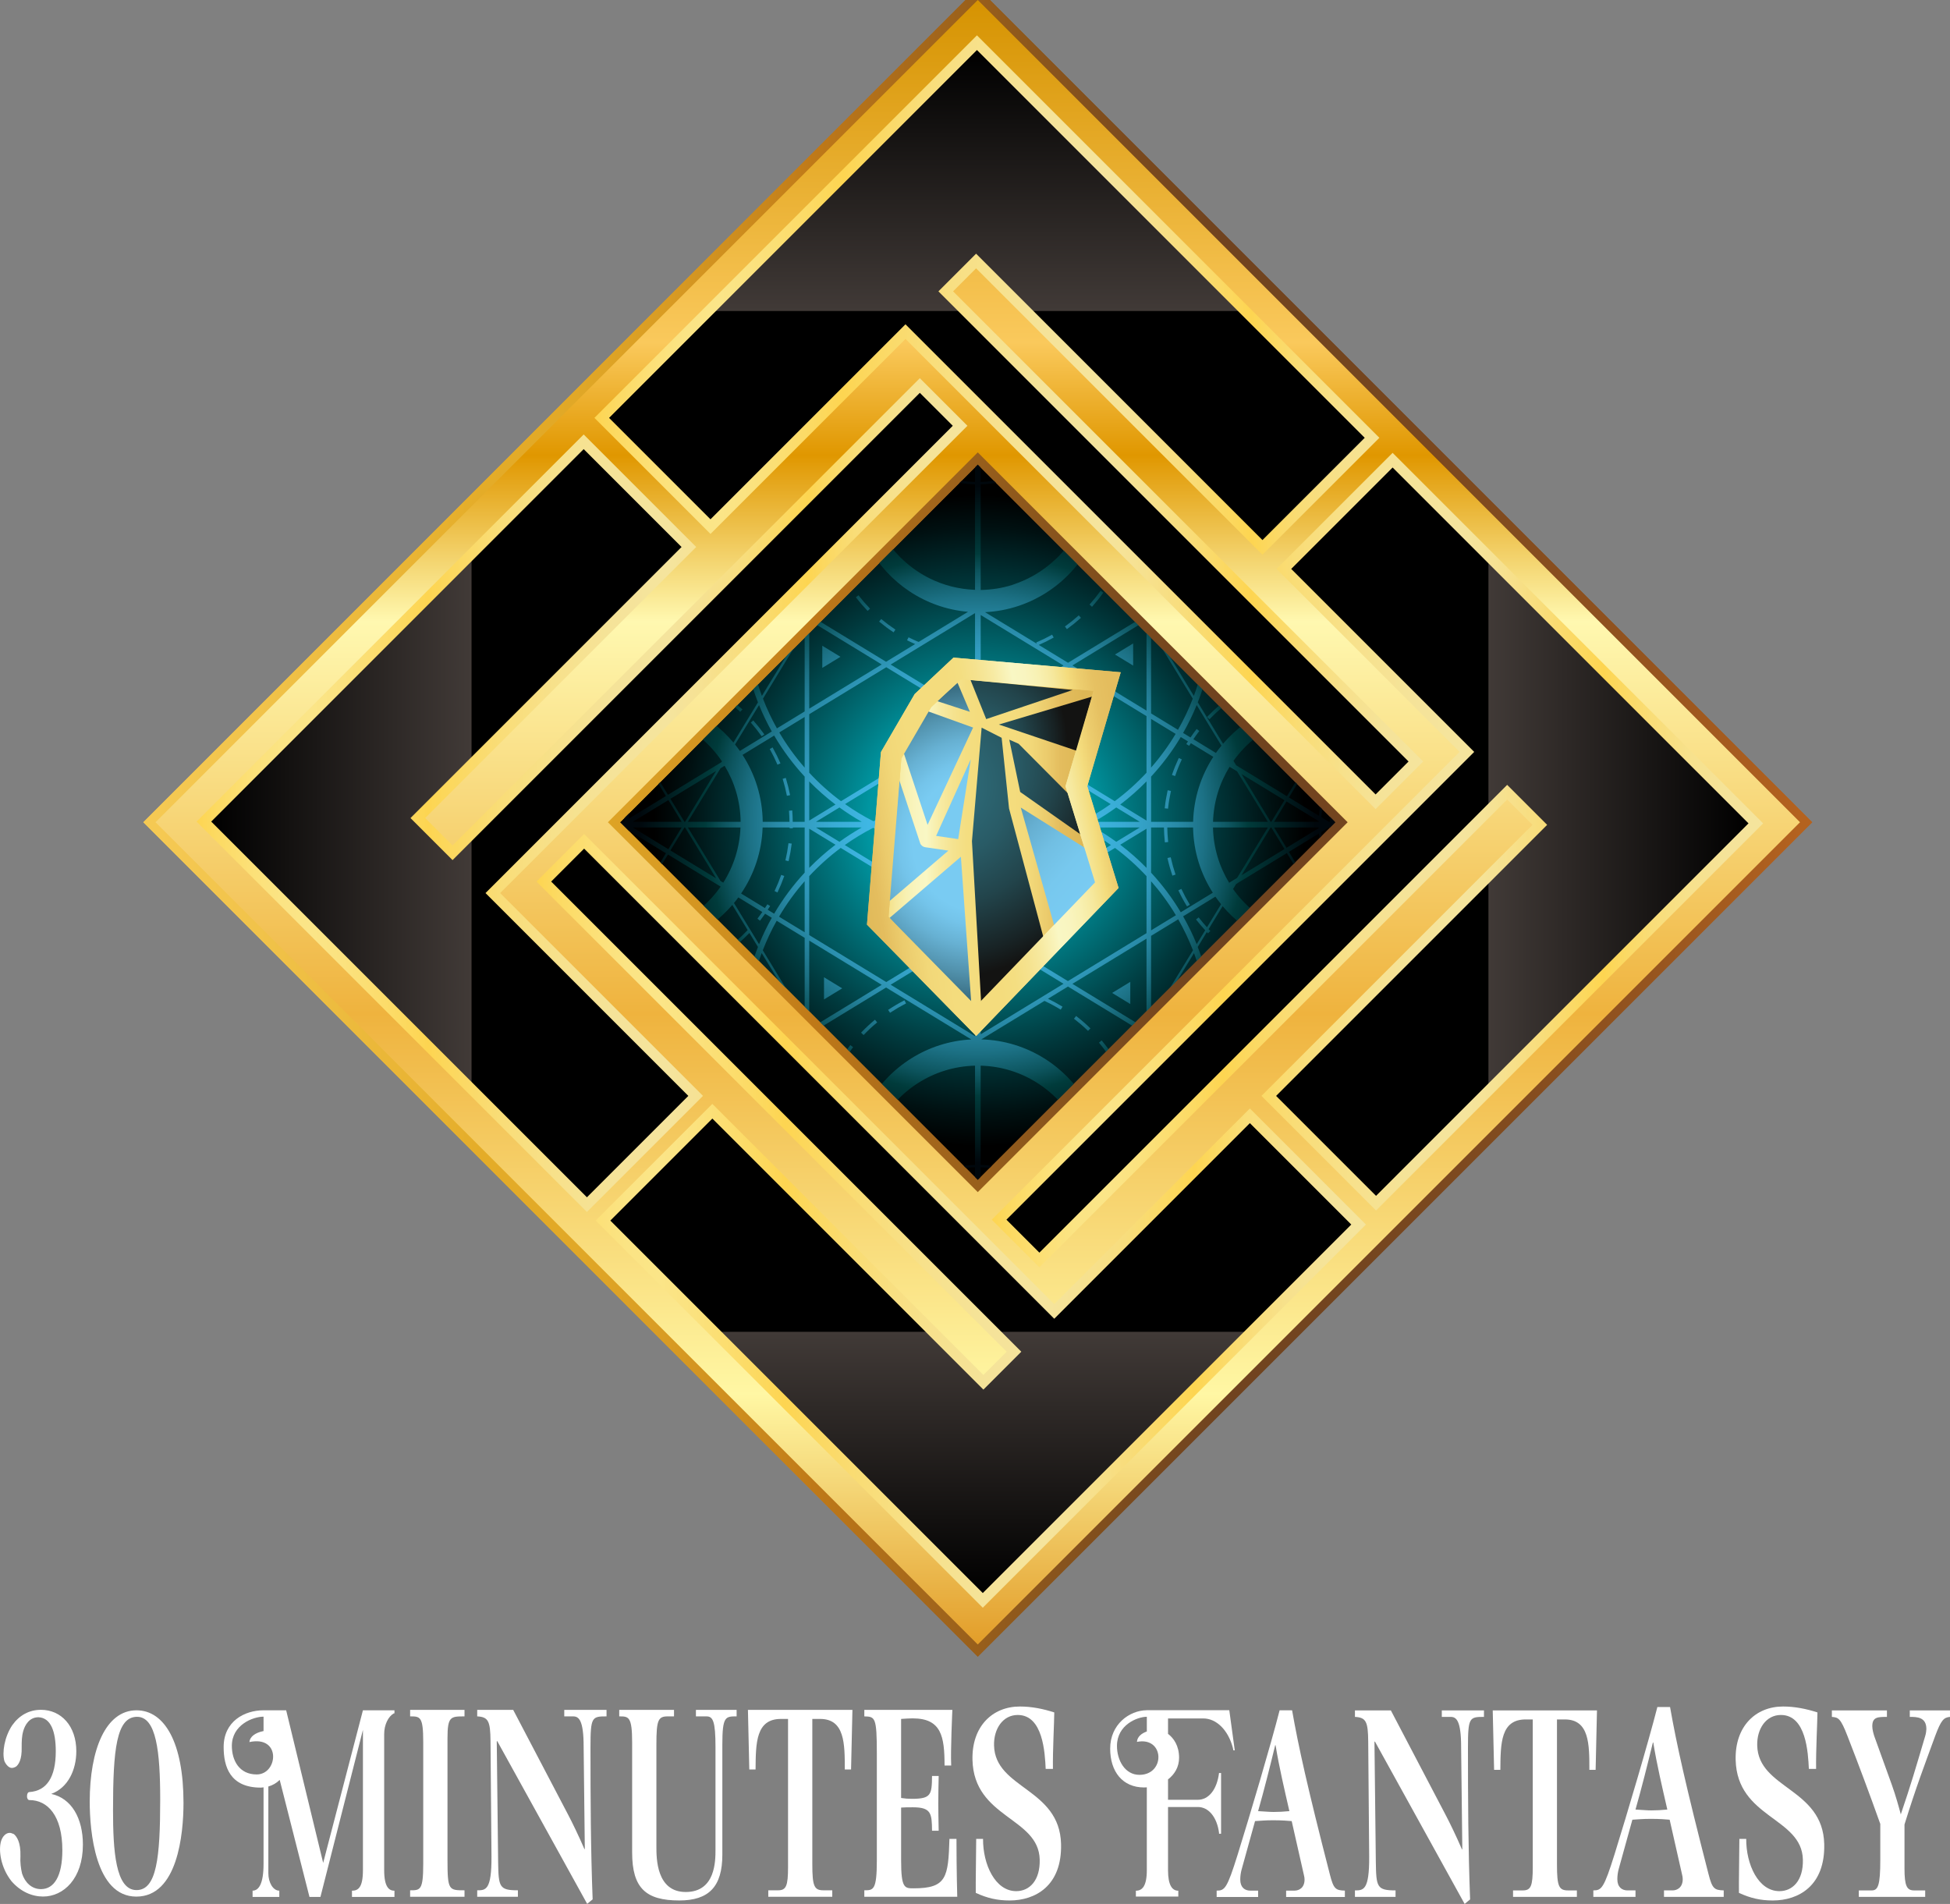 <?xml version="1.0" encoding="UTF-8"?>
<!-- Generator: Adobe Illustrator 27.9.1, SVG Export Plug-In . SVG Version: 6.00 Build 0)  -->
<svg version="1.1" id="レイヤー_1" xmlns="http://www.w3.org/2000/svg" xmlns:xlink="http://www.w3.org/1999/xlink" x="0px" y="0px" viewBox="0 0 207.923 203.008" style="enable-background:new 0 0 207.923 203.008;" xml:space="preserve">
<rect x="0" y="0" width="207.923" height="203.008" fill="#808080" stroke="none"/>
<g>
	<g>
		<radialGradient id="SVGID_1_" cx="104.435" cy="87.495" r="43.113" gradientUnits="userSpaceOnUse">
			<stop offset="0.273" style="stop-color:#0096A1"/>
			<stop offset="0.355" style="stop-color:#007B84"/>
			<stop offset="0.571" style="stop-color:#00393D"/>
			<stop offset="0.726" style="stop-color:#001011"/>
			<stop offset="0.805" style="stop-color:#000000"/>
		</radialGradient>
		
			<linearGradient id="SVGID_00000011753162867016119760000015827717597853691805_" gradientUnits="userSpaceOnUse" x1="60.704" y1="87.495" x2="148.166" y2="87.495">
			<stop offset="0" style="stop-color:#F5C953"/>
			<stop offset="0.063" style="stop-color:#F1C34A"/>
			<stop offset="0.165" style="stop-color:#E8B332"/>
			<stop offset="0.2" style="stop-color:#E4AC28"/>
			<stop offset="0.255" style="stop-color:#E1A827"/>
			<stop offset="0.312" style="stop-color:#D89B23"/>
			<stop offset="0.37" style="stop-color:#C9871C"/>
			<stop offset="0.4" style="stop-color:#BF7918"/>
			<stop offset="0.415" style="stop-color:#B97519"/>
			<stop offset="0.518" style="stop-color:#915A1C"/>
			<stop offset="0.6" style="stop-color:#79491E"/>
			<stop offset="0.65" style="stop-color:#70431F"/>
			<stop offset="0.733" style="stop-color:#74451F"/>
			<stop offset="0.819" style="stop-color:#814B1F"/>
			<stop offset="0.907" style="stop-color:#95541F"/>
			<stop offset="0.995" style="stop-color:#B2611F"/>
			<stop offset="1" style="stop-color:#B4621F"/>
		</linearGradient>
		
			<polygon style="fill:url(#SVGID_1_);stroke:url(#SVGID_00000011753162867016119760000015827717597853691805_);stroke-width:0.873;stroke-miterlimit:10;" points="    147.548,87.495 104.435,130.608 61.322,87.495 104.435,44.382   "/>
		<g>
			<g>
				
					<linearGradient id="SVGID_00000100371129959941150060000006723698535558724236_" gradientUnits="userSpaceOnUse" x1="16.584" y1="87.673" x2="191.93" y2="87.673">
					<stop offset="0" style="stop-color:#F5C953"/>
					<stop offset="0.063" style="stop-color:#F1C34A"/>
					<stop offset="0.165" style="stop-color:#E8B332"/>
					<stop offset="0.2" style="stop-color:#E4AC28"/>
					<stop offset="0.255" style="stop-color:#E1A827"/>
					<stop offset="0.312" style="stop-color:#D89B23"/>
					<stop offset="0.37" style="stop-color:#C9871C"/>
					<stop offset="0.4" style="stop-color:#BF7918"/>
					<stop offset="0.415" style="stop-color:#B97519"/>
					<stop offset="0.518" style="stop-color:#915A1C"/>
					<stop offset="0.6" style="stop-color:#79491E"/>
					<stop offset="0.65" style="stop-color:#70431F"/>
					<stop offset="0.733" style="stop-color:#74451F"/>
					<stop offset="0.819" style="stop-color:#814B1F"/>
					<stop offset="0.907" style="stop-color:#95541F"/>
					<stop offset="0.995" style="stop-color:#B2611F"/>
					<stop offset="1" style="stop-color:#B4621F"/>
				</linearGradient>
				
					<path style="fill:none;stroke:url(#SVGID_00000100371129959941150060000006723698535558724236_);stroke-width:1.838;stroke-miterlimit:10;" d="      M104.257,0L16.584,87.673l87.673,87.673l87.673-87.673L104.257,0z M104.257,48.235l39.438,39.438l-39.438,39.438L64.819,87.673      L104.257,48.235z"/>
			</g>
			<g>
				
					<linearGradient id="SVGID_00000114793170288578289920000013719962705602261381_" gradientUnits="userSpaceOnUse" x1="104.257" y1="-0.505" x2="104.257" y2="176.623">
					<stop offset="0" style="stop-color:#E19A30"/>
					<stop offset="0.209" style="stop-color:#FCD65F"/>
					<stop offset="0.277" style="stop-color:#DF9C00"/>
					<stop offset="0.377" style="stop-color:#FFFAC2"/>
					<stop offset="0.555" style="stop-color:#FFE38E"/>
					<stop offset="0.701" style="stop-color:#FCD65F"/>
					<stop offset="0.842" style="stop-color:#FFFAC2"/>
					<stop offset="1" style="stop-color:#E19A30"/>
				</linearGradient>
				<path style="fill:url(#SVGID_00000114793170288578289920000013719962705602261381_);" d="M104.257,0L16.584,87.673      l87.673,87.673l87.673-87.673L104.257,0z M104.257,48.235l39.438,39.438l-39.438,39.438L64.819,87.673L104.257,48.235z"/>
			</g>
		</g>
	</g>
	<g>
		
			<radialGradient id="SVGID_00000146474621046802961470000013896910794903018900_" cx="104.173" cy="87.915" r="42.427" gradientUnits="userSpaceOnUse">
			<stop offset="0" style="stop-color:#43BFEF"/>
			<stop offset="0.167" style="stop-color:#42BDEC"/>
			<stop offset="0.271" style="stop-color:#3FB7E4"/>
			<stop offset="0.358" style="stop-color:#39ACD5"/>
			<stop offset="0.435" style="stop-color:#329DC1"/>
			<stop offset="0.506" style="stop-color:#2889A6"/>
			<stop offset="0.572" style="stop-color:#1C7185"/>
			<stop offset="0.634" style="stop-color:#0D555F"/>
			<stop offset="0.682" style="stop-color:#003B3B"/>
			<stop offset="0.707" style="stop-color:#003334"/>
			<stop offset="0.85" style="stop-color:#00070C"/>
		</radialGradient>
		<polygon style="fill:url(#SVGID_00000146474621046802961470000013896910794903018900_);" points="87.862,104.202 87.862,106.565     89.8,105.384   "/>
		
			<radialGradient id="SVGID_00000003799040474463473550000007436803684816526782_" cx="104.173" cy="87.915" r="42.427" gradientUnits="userSpaceOnUse">
			<stop offset="0" style="stop-color:#43BFEF"/>
			<stop offset="0.167" style="stop-color:#42BDEC"/>
			<stop offset="0.271" style="stop-color:#3FB7E4"/>
			<stop offset="0.358" style="stop-color:#39ACD5"/>
			<stop offset="0.435" style="stop-color:#329DC1"/>
			<stop offset="0.506" style="stop-color:#2889A6"/>
			<stop offset="0.572" style="stop-color:#1C7185"/>
			<stop offset="0.634" style="stop-color:#0D555F"/>
			<stop offset="0.682" style="stop-color:#003B3B"/>
			<stop offset="0.707" style="stop-color:#003334"/>
			<stop offset="0.85" style="stop-color:#00070C"/>
		</radialGradient>
		<polygon style="fill:url(#SVGID_00000003799040474463473550000007436803684816526782_);" points="87.679,68.852 87.679,71.214     89.616,70.033   "/>
		
			<radialGradient id="SVGID_00000052104798238325830090000009372668265119346600_" cx="104.173" cy="87.915" r="42.427" gradientUnits="userSpaceOnUse">
			<stop offset="0" style="stop-color:#43BFEF"/>
			<stop offset="0.167" style="stop-color:#42BDEC"/>
			<stop offset="0.271" style="stop-color:#3FB7E4"/>
			<stop offset="0.358" style="stop-color:#39ACD5"/>
			<stop offset="0.435" style="stop-color:#329DC1"/>
			<stop offset="0.506" style="stop-color:#2889A6"/>
			<stop offset="0.572" style="stop-color:#1C7185"/>
			<stop offset="0.634" style="stop-color:#0D555F"/>
			<stop offset="0.682" style="stop-color:#003B3B"/>
			<stop offset="0.707" style="stop-color:#003334"/>
			<stop offset="0.85" style="stop-color:#00070C"/>
		</radialGradient>
		<polygon style="fill:url(#SVGID_00000052104798238325830090000009372668265119346600_);" points="120.825,70.969 120.825,68.607     118.887,69.788   "/>
		
			<radialGradient id="SVGID_00000176765816082631705750000009868159712636371102_" cx="104.173" cy="87.915" r="42.427" gradientUnits="userSpaceOnUse">
			<stop offset="0" style="stop-color:#43BFEF"/>
			<stop offset="0.167" style="stop-color:#42BDEC"/>
			<stop offset="0.271" style="stop-color:#3FB7E4"/>
			<stop offset="0.358" style="stop-color:#39ACD5"/>
			<stop offset="0.435" style="stop-color:#329DC1"/>
			<stop offset="0.506" style="stop-color:#2889A6"/>
			<stop offset="0.572" style="stop-color:#1C7185"/>
			<stop offset="0.634" style="stop-color:#0D555F"/>
			<stop offset="0.682" style="stop-color:#003B3B"/>
			<stop offset="0.707" style="stop-color:#003334"/>
			<stop offset="0.85" style="stop-color:#00070C"/>
		</radialGradient>
		<polygon style="fill:url(#SVGID_00000176765816082631705750000009868159712636371102_);" points="120.519,107.055     120.519,104.692 118.582,105.873   "/>
		
			<radialGradient id="SVGID_00000149368025158470898500000013791625385246582912_" cx="104.173" cy="87.915" r="42.427" gradientUnits="userSpaceOnUse">
			<stop offset="0" style="stop-color:#43BFEF"/>
			<stop offset="0.167" style="stop-color:#42BDEC"/>
			<stop offset="0.271" style="stop-color:#3FB7E4"/>
			<stop offset="0.358" style="stop-color:#39ACD5"/>
			<stop offset="0.435" style="stop-color:#329DC1"/>
			<stop offset="0.506" style="stop-color:#2889A6"/>
			<stop offset="0.572" style="stop-color:#1C7185"/>
			<stop offset="0.634" style="stop-color:#0D555F"/>
			<stop offset="0.682" style="stop-color:#003B3B"/>
			<stop offset="0.707" style="stop-color:#003334"/>
			<stop offset="0.85" style="stop-color:#00070C"/>
		</radialGradient>
		<path style="fill:url(#SVGID_00000149368025158470898500000013791625385246582912_);" d="M142.308,87.626v-5.091    c0.034-0.059,0.071-0.116,0.106-0.174l-0.049-0.05l-0.056-0.056l-0.029-0.029l-0.042-0.042l-0.008-0.008l-0.063-0.063    l-0.221-0.221l-0.071-0.071l-0.071-0.071v1.18c-0.632,1.237-1.039,2.605-1.163,4.055l-3.204-1.954l2.897-4.751l-0.05-0.05    l-0.085-0.085l-0.05-0.05l-2.929,4.803l-5.407-3.297l-0.289-0.474c1.348-1.895,3.236-3.373,5.44-4.217l-0.053-0.053l-0.053-0.053    l-0.049-0.049l-0.053-0.053l-0.054-0.054l-0.819-0.819l-0.051-0.051l-0.052-0.051l-0.067-0.067l-0.053-0.053l-0.053-0.053    c-2.023,0.817-3.802,2.114-5.196,3.749l-2.694-4.419c0.714-1.816,1.223-3.732,1.497-5.723l-0.061-0.061l-0.061-0.061l-0.328-0.328    l-0.062-0.061l-0.061-0.061c-0.229,1.948-0.683,3.829-1.342,5.611l-4.562-7.481v-1.45l-0.645,0.393l-3.009-4.935    c0.095-0.201,0.19-0.401,0.277-0.605l0.026-0.06l-0.325-0.138l-0.025,0.06c-0.054,0.128-0.116,0.254-0.174,0.38l-1.811-2.971    l0.245-0.149l-0.052-0.051l-0.051-0.051l-0.161-0.161l-0.052-0.051l-0.051-0.051l-0.141,0.086l-0.006-0.01    c0.022-0.053,0.042-0.106,0.063-0.16l-0.053-0.053l-0.052-0.052l-0.145-0.145l-0.052-0.052l-0.051-0.051l-0.058-0.058    l-0.206-0.206l-0.35-0.35l-0.128-0.128l-0.054-0.054l-0.022-0.022l-0.031-0.031l-0.12-0.12l-0.052-0.052l-0.054-0.054    c-0.597,1.521-1.49,2.893-2.622,4.034c-0.082,0.083-0.172,0.159-0.256,0.239c-0.09,0.086-0.184,0.168-0.277,0.251    c-1.067,0.952-2.303,1.713-3.662,2.233c-0.113,0.043-0.226,0.085-0.341,0.125c-0.115,0.04-0.225,0.089-0.341,0.125    c-1.06,0.332-2.185,0.512-3.348,0.53V51.648c2.01-0.055,3.883-0.649,5.487-1.644l-0.05-0.05l-0.085-0.085l-0.05-0.05    c-1.554,0.952-3.363,1.521-5.303,1.575v-6.878l-0.068-0.068l-0.066-0.066l-0.003,0.003l-0.33,0.33l-0.068,0.068l-0.069,0.069    v6.543c-1.853-0.052-3.588-0.572-5.094-1.449l-0.05,0.05l-0.085,0.085l-0.05,0.05c1.557,0.919,3.356,1.465,5.279,1.518V62.89    c-1.741-0.06-3.385-0.495-4.858-1.23c-0.604-0.301-1.177-0.651-1.717-1.047c-1.781-1.305-3.186-3.088-4.02-5.165L93.317,55.5    l-0.052,0.052l-0.12,0.12l-0.053,0.053l-0.054,0.054l-0.698,0.698l-0.04,0.04l-0.052,0.052l-0.052,0.052l-0.062,0.062    l-0.086,0.086l-0.053,0.053l-0.053,0.053l-0.159,0.159l-0.1,0.1l-0.051,0.051l-0.051,0.051l-0.004,0.004l-0.156,0.156    l-0.051,0.051l-0.051,0.051l0.074,0.045l-1.828,2.998l-0.168,0.079l0.028,0.059c0.008,0.017,0.018,0.034,0.025,0.051l-3.007,4.932    l-0.54-0.329l-0.104-0.063v1.45l-4.562,7.481c-0.626-1.691-1.065-3.472-1.305-5.314l-0.062,0.061l-0.061,0.061l-0.328,0.328    l-0.062,0.061l-0.061,0.061c0.283,1.886,0.781,3.701,1.46,5.427l-2.615,4.29c-1.316-1.572-2.986-2.837-4.885-3.675l-0.051,0.051    l-0.051,0.051l-0.156,0.156l-0.051,0.051l-0.05,0.05l-0.028,0.028l-0.052,0.052l-0.051,0.051l-0.074,0.074l-0.053,0.053    l-0.052,0.052l-0.41,0.41l-0.053,0.053l-0.053,0.053l-0.129,0.129l-0.052,0.052L71.9,76.916c2.069,0.917,3.831,2.403,5.078,4.266    l-0.052,0.085l-5.704,3.478l-2.709-4.442l-0.05,0.05l-0.085,0.085l-0.05,0.05l2.677,4.39l-3.933,2.398v-5.531l-0.07,0.07    l-0.07,0.07l-0.219,0.219l-0.07,0.07l-0.07,0.07v5.336l-0.074,0.045h-5.045l0.068,0.068l0.069,0.069l0.329,0.329l0.069,0.069    l0.068,0.068h4.442l0.074,0.045v4.47l0.07,0.07l0.07,0.07l0.219,0.219l0.07,0.07l0.07,0.07V88.58l3.933,2.398l-2.349,3.852    l0.05,0.05l0.085,0.085l0.05,0.05l2.381-3.904l5.619,3.426c-1.162,1.663-2.739,3.008-4.579,3.899l0.051,0.051l0.051,0.051    l0.16,0.16l0.052,0.053l0.052,0.052l0.548,0.548l0.051,0.051l0.052,0.052l0.032,0.032l0.04,0.04l0.011,0.011l0.039,0.039    l0.012,0.012l0.039,0.039l0.131,0.131l0.052,0.052l0.052,0.052c1.692-0.809,3.187-1.965,4.398-3.373l1.651,2.707l-0.02-0.019    l-0.044,0.046c-0.401,0.42-0.825,0.821-1.262,1.191l-0.049,0.042l0.225,0.265l0.049-0.042c0.443-0.376,0.871-0.781,1.273-1.201    l0.91,1.493c-0.589,1.499-1.038,3.067-1.332,4.69l0.059,0.059l0.059,0.059l0.289,0.289l0.059,0.059l0.059,0.059    c0.257-1.576,0.662-3.102,1.204-4.563l4.582,7.515v1.451l0.645-0.393l3.783,6.205l0.205,0.205l0.35,0.35l0.206,0.206l-4.328-7.098    l7.823-4.77l9.083,5.538c-4.673,0.241-8.717,2.888-10.924,6.721l-0.784,0.478l0.051,0.051l0.051,0.051l0.16,0.16l0.051,0.051    l0.032,0.032l0.019,0.019l0.032,0.032l0.052,0.052l0.336,0.336l0.05,0.05l0.05,0.05l0.519,0.519l0.053,0.053l0.051,0.051    l0.309,0.309l0.05,0.05l0.051,0.051c1.948-3.68,5.772-6.21,10.191-6.32v10.581c-1.698,0.046-3.299,0.475-4.723,1.208l0.051,0.051    l0.087,0.087l0.051,0.051c1.371-0.693,2.906-1.099,4.533-1.144v5.677l0.069,0.069l0.068,0.068l0.33,0.33l0.003,0.003l0.066-0.066    l0.068-0.068v-6.013c1.716,0.048,3.333,0.491,4.759,1.253l0.051-0.051l0.087-0.087l0.051-0.051    c-1.478-0.804-3.163-1.269-4.949-1.317v-10.58c4.506,0.116,8.387,2.752,10.294,6.552l0.051-0.051l0.051-0.051l0.294-0.294    l0.053-0.053l0.052-0.052l0.545-0.545l0.05-0.05l0.05-0.05l0.318-0.318l0.052-0.052l0.011-0.011l0.041-0.04l0.011-0.011    l0.052-0.051l0.161-0.161l0.051-0.051l0.052-0.051l-0.702-0.428c-2.212-4.087-6.487-6.897-11.418-7.034l6.732-4.105l0.051,0.024    c0.558,0.262,1.104,0.557,1.625,0.875l0.058,0.036l0.195-0.316l-0.059-0.035c-0.485-0.296-0.988-0.566-1.496-0.812l2.135-1.302    l7.995,4.875l-2.498,4.097l-0.149,0.077l0.031,0.06c0.005,0.01,0.01,0.021,0.015,0.031l-2.25,3.689l0.205-0.205l0.35-0.35    l0.205-0.205l1.62-2.657c0.115,0.234,0.225,0.469,0.329,0.708l0.052-0.052l0.052-0.052l0.074-0.074l0.052-0.052l0.052-0.052    c-0.12-0.271-0.248-0.538-0.382-0.801l2.457-4.029l0.541,0.33l0.104,0.063v-1.451l4.582-7.514    c0.575,1.549,0.999,3.171,1.252,4.849l0.062-0.062l0.059-0.059l0.289-0.289l0.059-0.059l0.059-0.059    c-0.292-1.724-0.759-3.387-1.383-4.974l0.967-1.587c0.026,0.027,0.05,0.056,0.076,0.083l0.046,0.047l0.257-0.248l-0.046-0.047    c-0.047-0.049-0.092-0.102-0.139-0.152l1.494-2.45c1.242,1.471,2.794,2.671,4.556,3.499l0.052-0.052l0.052-0.052l0.088-0.088    l0.051-0.051l0.051-0.05l0.086-0.086l0.052-0.052l0.083-0.083l0.041-0.041l0.054-0.054l0.052-0.052l0.4-0.4l0.052-0.052    l0.053-0.053l0.078-0.078l0.052-0.052l0.052-0.051c-1.928-0.882-3.58-2.262-4.789-3.98l0.326-0.534l5.408-3.297l2.601,4.266    l0.05-0.05l0.085-0.085l0.05-0.05l-2.569-4.213l3.204-1.954c0.124,1.45,0.531,2.818,1.163,4.055v0.314l0.071-0.071l0.031-0.031    l0.04-0.04l0.012-0.012l0.087-0.087l0.051-0.051l0.071-0.071l0.071-0.071l0.071-0.071V88.23h4.506l0.068-0.068l0.069-0.069    l0.329-0.329l0.069-0.069l0.068-0.068H142.308z M80.935,75.18c0.396,0.97,0.849,1.909,1.358,2.815L78.89,80.07    c-0.165-0.235-0.337-0.464-0.517-0.688L80.935,75.18z M77.264,81.652c1.058,1.751,1.682,3.789,1.707,5.974h-5.625l3.479-5.706    L77.264,81.652z M76.353,82.208l-3.304,5.418h-0.07l-1.494-2.45L76.353,82.208z M71.269,85.309l1.413,2.318h-5.214L71.269,85.309z     M67.468,88.23h5.214l-1.413,2.317L67.468,88.23z M71.485,90.679l1.494-2.449h0.071l3.304,5.418L71.485,90.679z M77.119,94.114    l-0.292-0.178l-3.479-5.706h5.608C78.871,90.389,78.211,92.399,77.119,94.114z M80.936,100.675l-2.676-4.388    c0.162-0.195,0.316-0.397,0.466-0.601l2.557,1.559c-0.156,0.224-0.316,0.445-0.482,0.66l-0.039,0.051l0.276,0.213l0.039-0.051    c0.173-0.224,0.341-0.456,0.504-0.692l0.712,0.435C81.785,98.766,81.331,99.706,80.936,100.675z M85.798,108.65l-4.465-7.323    c0.421-1.089,0.916-2.141,1.481-3.149l2.985,1.82V108.65z M85.798,99.407l-2.733-1.666c0.792-1.347,1.708-2.611,2.733-3.779    V99.407z M85.798,93.049c-1.235,1.333-2.326,2.799-3.253,4.374l-0.688-0.419c0.075-0.116,0.153-0.229,0.225-0.346l0.034-0.054    l-0.296-0.182l-0.033,0.055c-0.072,0.117-0.151,0.231-0.226,0.346l-2.541-1.55c1.374-2.023,2.207-4.441,2.296-7.044h2.873    c0,0.004,0,0.008,0,0.012l-0.001,0.064l0.348,0.007l0.002-0.064c0-0.006,0-0.012,0-0.018h1.261V93.049z M85.798,87.626h-1.271    c-0.007-0.386-0.017-0.773-0.049-1.149l-0.005-0.064l-0.346,0.031l0.005,0.063c0.032,0.374,0.041,0.748,0.048,1.119h-2.855    c-0.027-2.628-0.814-5.076-2.152-7.137l3.373-2.057c0.927,1.575,2.018,3.041,3.253,4.374V87.626z M85.798,81.847    c-1.014-1.159-1.921-2.413-2.706-3.748l2.706-1.65V81.847z M85.798,75.858l-2.958,1.804c-0.568-1.014-1.065-2.071-1.487-3.167    l4.445-7.29V75.858z M92.004,57.028c0.058,0.138,0.12,0.274,0.182,0.41l-0.315-0.192L92.004,57.028z M89.585,60.995    c0.214,0.43,0.442,0.855,0.692,1.263l0.034,0.055l0.301-0.184l-0.034-0.055c-0.285-0.465-0.544-0.947-0.777-1.433l1.809-2.968    l0.991,0.605c2.099,3.851,6.033,6.562,10.618,6.957l-5.27,3.213c-0.343-0.147-0.686-0.297-1.012-0.464l-0.058-0.03l-0.161,0.313    l0.057,0.03c0.262,0.135,0.535,0.254,0.807,0.375l-3.101,1.891l-7.823-4.77L89.585,60.995z M86.286,66.405l0.12-0.197l7.609,4.64    l-7.729,4.713V66.405z M86.286,76.152l8.214-5.008l9.301,5.671l-14.126,8.613c-1.222-0.906-2.355-1.925-3.388-3.037V76.152z     M87.004,87.626l2.507-1.529c0.761,0.552,1.555,1.063,2.377,1.529H87.004z M91.888,88.23c-0.822,0.466-1.616,0.976-2.377,1.529    l-2.507-1.529H91.888z M86.286,83.318c0.871,0.889,1.806,1.715,2.8,2.468l-2.8,1.707V83.318z M86.286,88.362l2.8,1.708    c-0.994,0.753-1.929,1.579-2.8,2.468V88.362z M86.406,109.647l-0.12-0.197v-9.155l7.729,4.713L86.406,109.647z M86.286,99.704    V93.42c1.026-1.101,2.149-2.111,3.359-3.01l14.155,8.631l-9.3,5.671L86.286,99.704z M103.965,110.484l-8.998-5.487l8.998-5.487    V110.484z M103.965,98.572l-13.888-8.468c0.958-0.68,1.967-1.293,3.02-1.833c1.18,0.586,2.409,1.087,3.684,1.485    c0.801,3.278,3.696,5.736,7.184,5.872V98.572z M96.569,87.626H94.45c0.715-0.313,1.448-0.592,2.197-0.837    C96.606,87.064,96.58,87.343,96.569,87.626z M96.642,89.032c-0.72-0.236-1.427-0.503-2.116-0.802h2.043    C96.579,88.501,96.604,88.768,96.642,89.032z M103.965,93.155c-1.842-0.106-3.433-1.162-4.282-2.69    c1.392,0.257,2.822,0.401,4.282,0.418V93.155z M103.965,90.243c-1.574-0.019-3.114-0.182-4.605-0.486    c-0.18-0.48-0.29-0.993-0.32-1.527h3.599c0.124,0.672,0.654,1.201,1.326,1.326V90.243z M103.965,86.3    c-0.672,0.125-1.201,0.654-1.326,1.326H99.04c0.031-0.547,0.146-1.071,0.333-1.561c1.487-0.302,3.023-0.464,4.592-0.483V86.3z     M103.965,84.973c-1.461,0.017-2.891,0.161-4.282,0.418c0.849-1.528,2.44-2.584,4.282-2.69V84.973z M103.965,80.228    c-3.489,0.136-6.384,2.594-7.184,5.873c-1.263,0.394-2.48,0.889-3.65,1.467c-1.055-0.539-2.065-1.152-3.025-1.833l13.859-8.451    V80.228z M103.965,76.345l-8.998-5.487l8.998-5.487V76.345z M116.409,57.784l0.426-0.26l1.901,3.117    c-0.149,0.31-0.305,0.618-0.474,0.918l-0.032,0.057l0.307,0.173l0.032-0.057c0.134-0.239,0.262-0.484,0.385-0.732l2.922,4.793    l-7.995,4.875l-3.12-1.902c0.524-0.226,1.041-0.48,1.535-0.758l0.057-0.032l-0.173-0.307l-0.056,0.032    c-0.509,0.287-1.039,0.548-1.575,0.776l-0.06,0.025l0.056,0.132l-5.513-3.362C110.028,65.031,114.314,62.04,116.409,57.784z     M104.569,65.576l8.831,5.385l-8.831,5.385V65.576z M104.569,77.284l13.86,8.452c-0.96,0.681-1.971,1.294-3.025,1.833    c-1.169-0.579-2.387-1.073-3.649-1.467c-0.801-3.279-3.697-5.737-7.186-5.873V77.284z M116.647,87.626    c0.822-0.466,1.615-0.976,2.377-1.529l2.507,1.529H116.647z M121.531,88.23l-2.507,1.529c-0.761-0.552-1.555-1.063-2.377-1.529    H121.531z M111.967,87.626c-0.011-0.283-0.037-0.562-0.078-0.836c0.748,0.245,1.481,0.524,2.196,0.836H111.967z M114.01,88.23    c-0.689,0.299-1.395,0.566-2.116,0.802c0.038-0.263,0.062-0.531,0.073-0.802H114.01z M104.569,82.7    c1.843,0.106,3.434,1.162,4.283,2.69c-1.392-0.257-2.822-0.401-4.283-0.418V82.7z M104.569,85.582    c1.57,0.019,3.106,0.181,4.593,0.483c0.187,0.49,0.301,1.014,0.333,1.561h-3.599c-0.125-0.673-0.654-1.202-1.327-1.327V85.582z     M104.569,89.556c0.673-0.125,1.202-0.654,1.327-1.326h3.599c-0.031,0.535-0.141,1.047-0.321,1.527    c-1.491,0.304-3.031,0.467-4.605,0.486V89.556z M104.569,90.883c1.461-0.017,2.891-0.161,4.283-0.418    c-0.849,1.528-2.44,2.584-4.283,2.69V90.883z M104.569,95.627c3.489-0.136,6.385-2.594,7.186-5.872    c1.275-0.398,2.504-0.899,3.683-1.485c1.053,0.54,2.062,1.153,3.02,1.833l-13.889,8.469V95.627z M104.569,110.28v-5.119    c0.516,0.009,1.033,0.036,1.542,0.091l0.068,0.007l0.04-0.367l-0.067-0.008c-0.522-0.057-1.053-0.084-1.582-0.094v-5.279    l8.831,5.385L104.569,110.28z M122.25,109.449l-0.121,0.198l-7.781-4.744l7.902-4.818V109.449z M122.25,99.499l-8.382,5.111    l-9.132-5.568l14.154-8.631c1.211,0.899,2.334,1.909,3.36,3.011V99.499z M122.25,92.539c-0.871-0.889-1.807-1.716-2.801-2.469    l2.801-1.708V92.539z M122.25,87.494l-2.801-1.708c0.994-0.753,1.93-1.58,2.801-2.469V87.494z M122.25,82.39    c-1.034,1.113-2.167,2.132-3.389,3.038l-14.126-8.613l9.132-5.569l8.382,5.111V82.39z M122.25,75.771l-7.902-4.818l7.781-4.745    l0.121,0.198V75.771z M136.959,85.326l-1.402,2.3h-0.071l-3.105-5.091L136.959,85.326z M131.109,81.759l0.8,0.488l3.28,5.38    h-5.846C129.408,85.478,130.045,83.475,131.109,81.759z M127.6,75.18l2.638,4.327c-0.206,0.251-0.4,0.511-0.588,0.777    l-2.402-1.465c0.191-0.282,0.387-0.558,0.592-0.823l0.04-0.052l-0.283-0.218l-0.04,0.052c-0.215,0.279-0.418,0.566-0.614,0.856    l-0.792-0.483C126.697,77.197,127.182,76.206,127.6,75.18z M122.737,67.205l4.445,7.29c-0.444,1.152-0.972,2.261-1.577,3.323    l-2.868-1.749V67.205z M122.737,76.654l2.619,1.597c-0.764,1.279-1.643,2.481-2.619,3.596V76.654z M122.737,82.807    c1.196-1.29,2.258-2.704,3.166-4.222l0.769,0.469c-0.048,0.075-0.099,0.149-0.145,0.224l-0.035,0.056l0.305,0.186l0.035-0.056    c0.047-0.076,0.098-0.149,0.146-0.224l2.394,1.459c-1.305,2.005-2.086,4.379-2.153,6.928h-4.48V82.807z M122.737,88.23h1.372    c0.009,0.509,0.036,1.02,0.091,1.525l0.007,0.066l0.354-0.039l-0.007-0.066c-0.053-0.493-0.08-0.991-0.088-1.486h2.748    c0.046,2.558,0.812,4.941,2.105,6.959l-3.416,2.083c-0.907-1.518-1.97-2.932-3.166-4.222V88.23z M122.737,93.962    c0.987,1.124,1.874,2.337,2.646,3.627l-2.646,1.613V93.962z M122.737,108.65v-8.863l2.895-1.765    c0.602,1.056,1.128,2.16,1.57,3.305L122.737,108.65z M128.7,98.872c-0.294-0.323-0.581-0.655-0.848-1l-0.04-0.052l-0.282,0.219    l0.04,0.052c0.293,0.378,0.61,0.744,0.937,1.098l-0.906,1.486c-0.418-1.026-0.903-2.017-1.448-2.97l3.443-2.099    c0.192,0.276,0.393,0.545,0.604,0.806L128.7,98.872z M131.326,94.565c-0.002-0.003-0.004-0.007-0.006-0.011l0.021-0.012    L131.326,94.565z M131.06,94.127c-1.052-1.729-1.677-3.741-1.722-5.898h5.851l-3.281,5.38L131.06,94.127z M132.381,93.322    l3.105-5.092h0.072l1.402,2.3L132.381,93.322z M137.176,90.398l-1.322-2.168h4.753c0.001,0.025,0.003,0.049,0.004,0.073    L137.176,90.398z M140.608,87.626h-4.754l1.322-2.168l3.436,2.095C140.61,87.577,140.608,87.602,140.608,87.626z M141.803,92.343    c-0.506-1.12-0.822-2.339-0.917-3.622l0.806-0.491h0.111V92.343z M141.803,87.626h-0.11l-0.806-0.492    c0.094-1.283,0.411-2.502,0.917-3.622V87.626z"/>
		
			<radialGradient id="SVGID_00000172429176269127518110000011150538298881138594_" cx="104.173" cy="87.915" r="42.427" gradientUnits="userSpaceOnUse">
			<stop offset="0" style="stop-color:#43BFEF"/>
			<stop offset="0.167" style="stop-color:#42BDEC"/>
			<stop offset="0.271" style="stop-color:#3FB7E4"/>
			<stop offset="0.358" style="stop-color:#39ACD5"/>
			<stop offset="0.435" style="stop-color:#329DC1"/>
			<stop offset="0.506" style="stop-color:#2889A6"/>
			<stop offset="0.572" style="stop-color:#1C7185"/>
			<stop offset="0.634" style="stop-color:#0D555F"/>
			<stop offset="0.682" style="stop-color:#003B3B"/>
			<stop offset="0.707" style="stop-color:#003334"/>
			<stop offset="0.85" style="stop-color:#00070C"/>
		</radialGradient>
		<path style="fill:url(#SVGID_00000172429176269127518110000011150538298881138594_);" d="M130.322,100.432l-0.05-0.042    l-0.229,0.274l0.05,0.042c0.462,0.386,0.953,0.752,1.46,1.087l0.055,0.036l0.197-0.298l-0.055-0.036    C131.257,101.168,130.775,100.81,130.322,100.432z"/>
		
			<radialGradient id="SVGID_00000032642197112837718360000014268903215523303601_" cx="104.173" cy="87.915" r="42.427" gradientUnits="userSpaceOnUse">
			<stop offset="0" style="stop-color:#43BFEF"/>
			<stop offset="0.167" style="stop-color:#42BDEC"/>
			<stop offset="0.271" style="stop-color:#3FB7E4"/>
			<stop offset="0.358" style="stop-color:#39ACD5"/>
			<stop offset="0.435" style="stop-color:#329DC1"/>
			<stop offset="0.506" style="stop-color:#2889A6"/>
			<stop offset="0.572" style="stop-color:#1C7185"/>
			<stop offset="0.634" style="stop-color:#0D555F"/>
			<stop offset="0.682" style="stop-color:#003B3B"/>
			<stop offset="0.707" style="stop-color:#003334"/>
			<stop offset="0.85" style="stop-color:#00070C"/>
		</radialGradient>
		<path style="fill:url(#SVGID_00000032642197112837718360000014268903215523303601_);" d="M124.846,91.473l-0.015-0.064    l-0.349,0.077l0.014,0.064c0.132,0.594,0.298,1.183,0.493,1.753l0.021,0.063l0.338-0.115l-0.022-0.062    C125.135,92.623,124.973,92.047,124.846,91.473z"/>
		
			<radialGradient id="SVGID_00000117674425892378882770000008507823312622581939_" cx="104.173" cy="87.915" r="42.427" gradientUnits="userSpaceOnUse">
			<stop offset="0" style="stop-color:#43BFEF"/>
			<stop offset="0.167" style="stop-color:#42BDEC"/>
			<stop offset="0.271" style="stop-color:#3FB7E4"/>
			<stop offset="0.358" style="stop-color:#39ACD5"/>
			<stop offset="0.435" style="stop-color:#329DC1"/>
			<stop offset="0.506" style="stop-color:#2889A6"/>
			<stop offset="0.572" style="stop-color:#1C7185"/>
			<stop offset="0.634" style="stop-color:#0D555F"/>
			<stop offset="0.682" style="stop-color:#003B3B"/>
			<stop offset="0.707" style="stop-color:#003334"/>
			<stop offset="0.85" style="stop-color:#00070C"/>
		</radialGradient>
		<path style="fill:url(#SVGID_00000117674425892378882770000008507823312622581939_);" d="M131.738,74.369    c0.494-0.328,1.011-0.631,1.535-0.902l0.058-0.03l-0.163-0.318l-0.059,0.03c-0.534,0.275-1.062,0.586-1.569,0.922l-0.055,0.037    l0.198,0.298L131.738,74.369z"/>
		
			<radialGradient id="SVGID_00000040559237192500830950000013526523213192595637_" cx="104.173" cy="87.915" r="42.427" gradientUnits="userSpaceOnUse">
			<stop offset="0" style="stop-color:#43BFEF"/>
			<stop offset="0.167" style="stop-color:#42BDEC"/>
			<stop offset="0.271" style="stop-color:#3FB7E4"/>
			<stop offset="0.358" style="stop-color:#39ACD5"/>
			<stop offset="0.435" style="stop-color:#329DC1"/>
			<stop offset="0.506" style="stop-color:#2889A6"/>
			<stop offset="0.572" style="stop-color:#1C7185"/>
			<stop offset="0.634" style="stop-color:#0D555F"/>
			<stop offset="0.682" style="stop-color:#003B3B"/>
			<stop offset="0.707" style="stop-color:#003334"/>
			<stop offset="0.85" style="stop-color:#00070C"/>
		</radialGradient>
		<path style="fill:url(#SVGID_00000040559237192500830950000013526523213192595637_);" d="M126.57,96.649l0.304-0.186l-0.035-0.056    c-0.31-0.506-0.594-1.034-0.844-1.567l-0.028-0.06l-0.323,0.152l0.028,0.06c0.256,0.546,0.547,1.084,0.864,1.601L126.57,96.649z"/>
		
			<radialGradient id="SVGID_00000149352427105114781260000002558692897758524342_" cx="104.173" cy="87.915" r="42.427" gradientUnits="userSpaceOnUse">
			<stop offset="0" style="stop-color:#43BFEF"/>
			<stop offset="0.167" style="stop-color:#42BDEC"/>
			<stop offset="0.271" style="stop-color:#3FB7E4"/>
			<stop offset="0.358" style="stop-color:#39ACD5"/>
			<stop offset="0.435" style="stop-color:#329DC1"/>
			<stop offset="0.506" style="stop-color:#2889A6"/>
			<stop offset="0.572" style="stop-color:#1C7185"/>
			<stop offset="0.634" style="stop-color:#0D555F"/>
			<stop offset="0.682" style="stop-color:#003B3B"/>
			<stop offset="0.707" style="stop-color:#003334"/>
			<stop offset="0.85" style="stop-color:#00070C"/>
		</radialGradient>
		<path style="fill:url(#SVGID_00000149352427105114781260000002558692897758524342_);" d="M125.664,80.881    c-0.258,0.55-0.487,1.118-0.681,1.689l-0.021,0.062l0.338,0.115l0.022-0.063c0.189-0.558,0.413-1.113,0.667-1.652l0.028-0.06    l-0.324-0.152L125.664,80.881z"/>
		
			<radialGradient id="SVGID_00000054238578297691745110000007487640229839093147_" cx="104.173" cy="87.915" r="42.427" gradientUnits="userSpaceOnUse">
			<stop offset="0" style="stop-color:#43BFEF"/>
			<stop offset="0.167" style="stop-color:#42BDEC"/>
			<stop offset="0.271" style="stop-color:#3FB7E4"/>
			<stop offset="0.358" style="stop-color:#39ACD5"/>
			<stop offset="0.435" style="stop-color:#329DC1"/>
			<stop offset="0.506" style="stop-color:#2889A6"/>
			<stop offset="0.572" style="stop-color:#1C7185"/>
			<stop offset="0.634" style="stop-color:#0D555F"/>
			<stop offset="0.682" style="stop-color:#003B3B"/>
			<stop offset="0.707" style="stop-color:#003334"/>
			<stop offset="0.85" style="stop-color:#00070C"/>
		</radialGradient>
		<path style="fill:url(#SVGID_00000054238578297691745110000007487640229839093147_);" d="M128.703,76.447l0.257,0.248l0.046-0.047    c0.408-0.424,0.847-0.832,1.304-1.214l0.05-0.042l-0.229-0.274l-0.05,0.042c-0.465,0.388-0.913,0.806-1.332,1.24L128.703,76.447z"/>
		
			<radialGradient id="SVGID_00000092433499133741948920000002699033906295211408_" cx="104.173" cy="87.915" r="42.427" gradientUnits="userSpaceOnUse">
			<stop offset="0" style="stop-color:#43BFEF"/>
			<stop offset="0.167" style="stop-color:#42BDEC"/>
			<stop offset="0.271" style="stop-color:#3FB7E4"/>
			<stop offset="0.358" style="stop-color:#39ACD5"/>
			<stop offset="0.435" style="stop-color:#329DC1"/>
			<stop offset="0.506" style="stop-color:#2889A6"/>
			<stop offset="0.572" style="stop-color:#1C7185"/>
			<stop offset="0.634" style="stop-color:#0D555F"/>
			<stop offset="0.682" style="stop-color:#003B3B"/>
			<stop offset="0.707" style="stop-color:#003334"/>
			<stop offset="0.85" style="stop-color:#00070C"/>
		</radialGradient>
		<path style="fill:url(#SVGID_00000092433499133741948920000002699033906295211408_);" d="M124.492,84.324    c-0.13,0.589-0.23,1.193-0.295,1.796l-0.007,0.066l0.356,0.038l0.007-0.066c0.063-0.589,0.161-1.18,0.289-1.757l0.014-0.064    l-0.349-0.077L124.492,84.324z"/>
		
			<radialGradient id="SVGID_00000090259923598232660770000017758134189508883380_" cx="104.173" cy="87.915" r="42.427" gradientUnits="userSpaceOnUse">
			<stop offset="0" style="stop-color:#43BFEF"/>
			<stop offset="0.167" style="stop-color:#42BDEC"/>
			<stop offset="0.271" style="stop-color:#3FB7E4"/>
			<stop offset="0.358" style="stop-color:#39ACD5"/>
			<stop offset="0.435" style="stop-color:#329DC1"/>
			<stop offset="0.506" style="stop-color:#2889A6"/>
			<stop offset="0.572" style="stop-color:#1C7185"/>
			<stop offset="0.634" style="stop-color:#0D555F"/>
			<stop offset="0.682" style="stop-color:#003B3B"/>
			<stop offset="0.707" style="stop-color:#003334"/>
			<stop offset="0.85" style="stop-color:#00070C"/>
		</radialGradient>
		<path style="fill:url(#SVGID_00000090259923598232660770000017758134189508883380_);" d="M89.558,113.04l-0.035,0.059l0.315,0.193    l0.035-0.058c0.322-0.526,0.674-1.037,1.048-1.522l0.042-0.054l-0.294-0.226l-0.042,0.054    C90.245,111.981,89.885,112.504,89.558,113.04z"/>
		
			<radialGradient id="SVGID_00000083082704743373209570000003469888557539977905_" cx="104.173" cy="87.915" r="42.427" gradientUnits="userSpaceOnUse">
			<stop offset="0" style="stop-color:#43BFEF"/>
			<stop offset="0.167" style="stop-color:#42BDEC"/>
			<stop offset="0.271" style="stop-color:#3FB7E4"/>
			<stop offset="0.358" style="stop-color:#39ACD5"/>
			<stop offset="0.435" style="stop-color:#329DC1"/>
			<stop offset="0.506" style="stop-color:#2889A6"/>
			<stop offset="0.572" style="stop-color:#1C7185"/>
			<stop offset="0.634" style="stop-color:#0D555F"/>
			<stop offset="0.682" style="stop-color:#003B3B"/>
			<stop offset="0.707" style="stop-color:#003334"/>
			<stop offset="0.85" style="stop-color:#00070C"/>
		</radialGradient>
		<path style="fill:url(#SVGID_00000083082704743373209570000003469888557539977905_);" d="M96.55,107.019l0.06-0.032l-0.17-0.329    l-0.06,0.031c-0.553,0.285-1.1,0.607-1.626,0.956l-0.057,0.037l0.205,0.309l0.057-0.038    C95.469,107.615,96.005,107.301,96.55,107.019z"/>
		
			<radialGradient id="SVGID_00000049910378183501469660000018209462850914937997_" cx="104.173" cy="87.915" r="42.427" gradientUnits="userSpaceOnUse">
			<stop offset="0" style="stop-color:#43BFEF"/>
			<stop offset="0.167" style="stop-color:#42BDEC"/>
			<stop offset="0.271" style="stop-color:#3FB7E4"/>
			<stop offset="0.358" style="stop-color:#39ACD5"/>
			<stop offset="0.435" style="stop-color:#329DC1"/>
			<stop offset="0.506" style="stop-color:#2889A6"/>
			<stop offset="0.572" style="stop-color:#1C7185"/>
			<stop offset="0.634" style="stop-color:#0D555F"/>
			<stop offset="0.682" style="stop-color:#003B3B"/>
			<stop offset="0.707" style="stop-color:#003334"/>
			<stop offset="0.85" style="stop-color:#00070C"/>
		</radialGradient>
		<path style="fill:url(#SVGID_00000049910378183501469660000018209462850914937997_);" d="M88.664,114.702    c-0.014,0.031-0.027,0.063-0.041,0.094l0.052,0.052l0.05,0.05l0.074,0.074l0.053,0.053l0.052,0.052    c0.033-0.072,0.062-0.146,0.095-0.218l0.029-0.062l-0.335-0.158L88.664,114.702z"/>
		
			<radialGradient id="SVGID_00000112595307071370740950000011168014906334965161_" cx="104.173" cy="87.915" r="42.427" gradientUnits="userSpaceOnUse">
			<stop offset="0" style="stop-color:#43BFEF"/>
			<stop offset="0.167" style="stop-color:#42BDEC"/>
			<stop offset="0.271" style="stop-color:#3FB7E4"/>
			<stop offset="0.358" style="stop-color:#39ACD5"/>
			<stop offset="0.435" style="stop-color:#329DC1"/>
			<stop offset="0.506" style="stop-color:#2889A6"/>
			<stop offset="0.572" style="stop-color:#1C7185"/>
			<stop offset="0.634" style="stop-color:#0D555F"/>
			<stop offset="0.682" style="stop-color:#003B3B"/>
			<stop offset="0.707" style="stop-color:#003334"/>
			<stop offset="0.85" style="stop-color:#00070C"/>
		</radialGradient>
		<path style="fill:url(#SVGID_00000112595307071370740950000011168014906334965161_);" d="M114.742,108.331l-0.227,0.292    l0.054,0.042c0.488,0.378,0.959,0.784,1.397,1.208l0.049,0.047l0.257-0.267l-0.049-0.047c-0.452-0.436-0.932-0.851-1.427-1.234    L114.742,108.331z"/>
		
			<radialGradient id="SVGID_00000163072789452133816810000001673125523963124897_" cx="104.173" cy="87.915" r="42.427" gradientUnits="userSpaceOnUse">
			<stop offset="0" style="stop-color:#43BFEF"/>
			<stop offset="0.167" style="stop-color:#42BDEC"/>
			<stop offset="0.271" style="stop-color:#3FB7E4"/>
			<stop offset="0.358" style="stop-color:#39ACD5"/>
			<stop offset="0.435" style="stop-color:#329DC1"/>
			<stop offset="0.506" style="stop-color:#2889A6"/>
			<stop offset="0.572" style="stop-color:#1C7185"/>
			<stop offset="0.634" style="stop-color:#0D555F"/>
			<stop offset="0.682" style="stop-color:#003B3B"/>
			<stop offset="0.707" style="stop-color:#003334"/>
			<stop offset="0.85" style="stop-color:#00070C"/>
		</radialGradient>
		<path style="fill:url(#SVGID_00000163072789452133816810000001673125523963124897_);" d="M101.735,105.341l0.067-0.01    c0.599-0.088,1.217-0.145,1.837-0.168l0.069-0.003l-0.013-0.37l-0.068,0.002c-0.628,0.023-1.26,0.081-1.878,0.172l-0.067,0.01    L101.735,105.341z"/>
		
			<radialGradient id="SVGID_00000026165355300020927390000001544218356630973576_" cx="104.173" cy="87.915" r="42.427" gradientUnits="userSpaceOnUse">
			<stop offset="0" style="stop-color:#43BFEF"/>
			<stop offset="0.167" style="stop-color:#42BDEC"/>
			<stop offset="0.271" style="stop-color:#3FB7E4"/>
			<stop offset="0.358" style="stop-color:#39ACD5"/>
			<stop offset="0.435" style="stop-color:#329DC1"/>
			<stop offset="0.506" style="stop-color:#2889A6"/>
			<stop offset="0.572" style="stop-color:#1C7185"/>
			<stop offset="0.634" style="stop-color:#0D555F"/>
			<stop offset="0.682" style="stop-color:#003B3B"/>
			<stop offset="0.707" style="stop-color:#003334"/>
			<stop offset="0.85" style="stop-color:#00070C"/>
		</radialGradient>
		<path style="fill:url(#SVGID_00000026165355300020927390000001544218356630973576_);" d="M92.128,110.315    c0.424-0.441,0.878-0.864,1.351-1.258l0.052-0.044l-0.237-0.284l-0.053,0.044c-0.483,0.403-0.947,0.836-1.38,1.285l-0.047,0.049    l0.267,0.257L92.128,110.315z"/>
		
			<radialGradient id="SVGID_00000071549138900679303310000015637546402459372672_" cx="104.173" cy="87.915" r="42.427" gradientUnits="userSpaceOnUse">
			<stop offset="0" style="stop-color:#43BFEF"/>
			<stop offset="0.167" style="stop-color:#42BDEC"/>
			<stop offset="0.271" style="stop-color:#3FB7E4"/>
			<stop offset="0.358" style="stop-color:#39ACD5"/>
			<stop offset="0.435" style="stop-color:#329DC1"/>
			<stop offset="0.506" style="stop-color:#2889A6"/>
			<stop offset="0.572" style="stop-color:#1C7185"/>
			<stop offset="0.634" style="stop-color:#0D555F"/>
			<stop offset="0.682" style="stop-color:#003B3B"/>
			<stop offset="0.707" style="stop-color:#003334"/>
			<stop offset="0.85" style="stop-color:#00070C"/>
		</radialGradient>
		<path style="fill:url(#SVGID_00000071549138900679303310000015637546402459372672_);" d="M118.363,112.763l0.308-0.204    l-0.038-0.057c-0.345-0.521-0.723-1.03-1.126-1.513l-0.044-0.052l-0.284,0.237l0.043,0.053c0.393,0.471,0.764,0.969,1.103,1.48    L118.363,112.763z"/>
		
			<radialGradient id="SVGID_00000075884817554921754560000006760696733381255856_" cx="104.173" cy="87.915" r="42.427" gradientUnits="userSpaceOnUse">
			<stop offset="0" style="stop-color:#43BFEF"/>
			<stop offset="0.167" style="stop-color:#42BDEC"/>
			<stop offset="0.271" style="stop-color:#3FB7E4"/>
			<stop offset="0.358" style="stop-color:#39ACD5"/>
			<stop offset="0.435" style="stop-color:#329DC1"/>
			<stop offset="0.506" style="stop-color:#2889A6"/>
			<stop offset="0.572" style="stop-color:#1C7185"/>
			<stop offset="0.634" style="stop-color:#0D555F"/>
			<stop offset="0.682" style="stop-color:#003B3B"/>
			<stop offset="0.707" style="stop-color:#003334"/>
			<stop offset="0.85" style="stop-color:#00070C"/>
		</radialGradient>
		<path style="fill:url(#SVGID_00000075884817554921754560000006760696733381255856_);" d="M113.811,67.043    c0.485-0.348,0.956-0.727,1.399-1.124l0.049-0.043l-0.235-0.262l-0.049,0.043c-0.436,0.39-0.896,0.761-1.37,1.1l-0.053,0.038    l0.206,0.286L113.811,67.043z"/>
		
			<radialGradient id="SVGID_00000069381772011796485340000000944185470983840419_" cx="104.173" cy="87.915" r="42.427" gradientUnits="userSpaceOnUse">
			<stop offset="0" style="stop-color:#43BFEF"/>
			<stop offset="0.167" style="stop-color:#42BDEC"/>
			<stop offset="0.271" style="stop-color:#3FB7E4"/>
			<stop offset="0.358" style="stop-color:#39ACD5"/>
			<stop offset="0.435" style="stop-color:#329DC1"/>
			<stop offset="0.506" style="stop-color:#2889A6"/>
			<stop offset="0.572" style="stop-color:#1C7185"/>
			<stop offset="0.634" style="stop-color:#0D555F"/>
			<stop offset="0.682" style="stop-color:#003B3B"/>
			<stop offset="0.707" style="stop-color:#003334"/>
			<stop offset="0.85" style="stop-color:#00070C"/>
		</radialGradient>
		<path style="fill:url(#SVGID_00000069381772011796485340000000944185470983840419_);" d="M95.281,67.424l0.195-0.294l-0.054-0.036    c-0.487-0.323-0.962-0.676-1.409-1.049l-0.05-0.042l-0.226,0.271l0.05,0.042c0.461,0.383,0.945,0.744,1.441,1.072L95.281,67.424z"/>
		
			<radialGradient id="SVGID_00000047760488981966113070000007429354597315677078_" cx="104.173" cy="87.915" r="42.427" gradientUnits="userSpaceOnUse">
			<stop offset="0" style="stop-color:#43BFEF"/>
			<stop offset="0.167" style="stop-color:#42BDEC"/>
			<stop offset="0.271" style="stop-color:#3FB7E4"/>
			<stop offset="0.358" style="stop-color:#39ACD5"/>
			<stop offset="0.435" style="stop-color:#329DC1"/>
			<stop offset="0.506" style="stop-color:#2889A6"/>
			<stop offset="0.572" style="stop-color:#1C7185"/>
			<stop offset="0.634" style="stop-color:#0D555F"/>
			<stop offset="0.682" style="stop-color:#003B3B"/>
			<stop offset="0.707" style="stop-color:#003334"/>
			<stop offset="0.85" style="stop-color:#00070C"/>
		</radialGradient>
		<path style="fill:url(#SVGID_00000047760488981966113070000007429354597315677078_);" d="M91.575,63.52l-0.04-0.051l-0.278,0.215    l0.04,0.052c0.363,0.469,0.758,0.926,1.174,1.358l0.045,0.047l0.254-0.245l-0.045-0.047C92.322,64.432,91.935,63.985,91.575,63.52    z"/>
		
			<radialGradient id="SVGID_00000022526549167879581930000009866659524291227785_" cx="104.173" cy="87.915" r="42.427" gradientUnits="userSpaceOnUse">
			<stop offset="0" style="stop-color:#43BFEF"/>
			<stop offset="0.167" style="stop-color:#42BDEC"/>
			<stop offset="0.271" style="stop-color:#3FB7E4"/>
			<stop offset="0.358" style="stop-color:#39ACD5"/>
			<stop offset="0.435" style="stop-color:#329DC1"/>
			<stop offset="0.506" style="stop-color:#2889A6"/>
			<stop offset="0.572" style="stop-color:#1C7185"/>
			<stop offset="0.634" style="stop-color:#0D555F"/>
			<stop offset="0.682" style="stop-color:#003B3B"/>
			<stop offset="0.707" style="stop-color:#003334"/>
			<stop offset="0.85" style="stop-color:#00070C"/>
		</radialGradient>
		<path style="fill:url(#SVGID_00000022526549167879581930000009866659524291227785_);" d="M116.48,64.648    c0.398-0.444,0.776-0.915,1.123-1.401l0.038-0.053l-0.287-0.205l-0.038,0.053c-0.339,0.473-0.709,0.934-1.1,1.371l-0.043,0.049    l0.263,0.234L116.48,64.648z"/>
		
			<radialGradient id="SVGID_00000078745792828353197750000011577423041849244832_" cx="104.173" cy="87.915" r="42.427" gradientUnits="userSpaceOnUse">
			<stop offset="0" style="stop-color:#43BFEF"/>
			<stop offset="0.167" style="stop-color:#42BDEC"/>
			<stop offset="0.271" style="stop-color:#3FB7E4"/>
			<stop offset="0.358" style="stop-color:#39ACD5"/>
			<stop offset="0.435" style="stop-color:#329DC1"/>
			<stop offset="0.506" style="stop-color:#2889A6"/>
			<stop offset="0.572" style="stop-color:#1C7185"/>
			<stop offset="0.634" style="stop-color:#0D555F"/>
			<stop offset="0.682" style="stop-color:#003B3B"/>
			<stop offset="0.707" style="stop-color:#003334"/>
			<stop offset="0.85" style="stop-color:#00070C"/>
		</radialGradient>
		<path style="fill:url(#SVGID_00000078745792828353197750000011577423041849244832_);" d="M82.376,79.695l-0.303,0.171l0.032,0.056    c0.281,0.499,0.539,1.022,0.768,1.555l0.026,0.059l0.319-0.138l-0.025-0.059c-0.231-0.54-0.496-1.075-0.785-1.589L82.376,79.695z"/>
		
			<radialGradient id="SVGID_00000050634410707385250420000009916171838247517109_" cx="104.173" cy="87.915" r="42.427" gradientUnits="userSpaceOnUse">
			<stop offset="0" style="stop-color:#43BFEF"/>
			<stop offset="0.167" style="stop-color:#42BDEC"/>
			<stop offset="0.271" style="stop-color:#3FB7E4"/>
			<stop offset="0.358" style="stop-color:#39ACD5"/>
			<stop offset="0.435" style="stop-color:#329DC1"/>
			<stop offset="0.506" style="stop-color:#2889A6"/>
			<stop offset="0.572" style="stop-color:#1C7185"/>
			<stop offset="0.634" style="stop-color:#0D555F"/>
			<stop offset="0.682" style="stop-color:#003B3B"/>
			<stop offset="0.707" style="stop-color:#003334"/>
			<stop offset="0.85" style="stop-color:#00070C"/>
		</radialGradient>
		<path style="fill:url(#SVGID_00000050634410707385250420000009916171838247517109_);" d="M76.151,73.829l0.176-0.3l-0.056-0.033    c-0.201-0.118-0.407-0.229-0.613-0.339l-0.047,0.047l-0.047,0.047l-0.067,0.067l-0.047,0.047l-0.047,0.047    c0.234,0.123,0.467,0.249,0.693,0.382L76.151,73.829z"/>
		
			<radialGradient id="SVGID_00000154401782058179835150000017538456139078163589_" cx="104.173" cy="87.915" r="42.427" gradientUnits="userSpaceOnUse">
			<stop offset="0" style="stop-color:#43BFEF"/>
			<stop offset="0.167" style="stop-color:#42BDEC"/>
			<stop offset="0.271" style="stop-color:#3FB7E4"/>
			<stop offset="0.358" style="stop-color:#39ACD5"/>
			<stop offset="0.435" style="stop-color:#329DC1"/>
			<stop offset="0.506" style="stop-color:#2889A6"/>
			<stop offset="0.572" style="stop-color:#1C7185"/>
			<stop offset="0.634" style="stop-color:#0D555F"/>
			<stop offset="0.682" style="stop-color:#003B3B"/>
			<stop offset="0.707" style="stop-color:#003334"/>
			<stop offset="0.85" style="stop-color:#00070C"/>
		</radialGradient>
		<path style="fill:url(#SVGID_00000154401782058179835150000017538456139078163589_);" d="M81.176,78.455l0.037,0.053l0.284-0.202    l-0.037-0.053c-0.343-0.483-0.714-0.95-1.101-1.388l-0.042-0.048l-0.261,0.23l0.043,0.048    C80.48,77.529,80.842,77.986,81.176,78.455z"/>
		
			<radialGradient id="SVGID_00000103951118840733194220000012358854897920256680_" cx="104.173" cy="87.915" r="42.427" gradientUnits="userSpaceOnUse">
			<stop offset="0" style="stop-color:#43BFEF"/>
			<stop offset="0.167" style="stop-color:#42BDEC"/>
			<stop offset="0.271" style="stop-color:#3FB7E4"/>
			<stop offset="0.358" style="stop-color:#39ACD5"/>
			<stop offset="0.435" style="stop-color:#329DC1"/>
			<stop offset="0.506" style="stop-color:#2889A6"/>
			<stop offset="0.572" style="stop-color:#1C7185"/>
			<stop offset="0.634" style="stop-color:#0D555F"/>
			<stop offset="0.682" style="stop-color:#003B3B"/>
			<stop offset="0.707" style="stop-color:#003334"/>
			<stop offset="0.85" style="stop-color:#00070C"/>
		</radialGradient>
		<path style="fill:url(#SVGID_00000103951118840733194220000012358854897920256680_);" d="M83.891,84.788l0.012,0.063l0.341-0.066    l-0.012-0.063c-0.112-0.58-0.257-1.158-0.43-1.719l-0.019-0.062l-0.332,0.103l0.019,0.061    C83.639,83.655,83.781,84.221,83.891,84.788z"/>
		
			<radialGradient id="SVGID_00000140703084293532136530000017449865891080300977_" cx="104.173" cy="87.915" r="42.427" gradientUnits="userSpaceOnUse">
			<stop offset="0" style="stop-color:#43BFEF"/>
			<stop offset="0.167" style="stop-color:#42BDEC"/>
			<stop offset="0.271" style="stop-color:#3FB7E4"/>
			<stop offset="0.358" style="stop-color:#39ACD5"/>
			<stop offset="0.435" style="stop-color:#329DC1"/>
			<stop offset="0.506" style="stop-color:#2889A6"/>
			<stop offset="0.572" style="stop-color:#1C7185"/>
			<stop offset="0.634" style="stop-color:#0D555F"/>
			<stop offset="0.682" style="stop-color:#003B3B"/>
			<stop offset="0.707" style="stop-color:#003334"/>
			<stop offset="0.85" style="stop-color:#00070C"/>
		</radialGradient>
		<path style="fill:url(#SVGID_00000140703084293532136530000017449865891080300977_);" d="M78.883,75.857L78.93,75.9l0.235-0.256    l-0.047-0.043c-0.434-0.398-0.894-0.778-1.367-1.128l-0.052-0.038l-0.206,0.28l0.052,0.038    C78.005,75.094,78.455,75.465,78.883,75.857z"/>
		
			<radialGradient id="SVGID_00000060716290489475052580000004660441531633022885_" cx="104.173" cy="87.915" r="42.427" gradientUnits="userSpaceOnUse">
			<stop offset="0" style="stop-color:#43BFEF"/>
			<stop offset="0.167" style="stop-color:#42BDEC"/>
			<stop offset="0.271" style="stop-color:#3FB7E4"/>
			<stop offset="0.358" style="stop-color:#39ACD5"/>
			<stop offset="0.435" style="stop-color:#329DC1"/>
			<stop offset="0.506" style="stop-color:#2889A6"/>
			<stop offset="0.572" style="stop-color:#1C7185"/>
			<stop offset="0.634" style="stop-color:#0D555F"/>
			<stop offset="0.682" style="stop-color:#003B3B"/>
			<stop offset="0.707" style="stop-color:#003334"/>
			<stop offset="0.85" style="stop-color:#00070C"/>
		</radialGradient>
		<path style="fill:url(#SVGID_00000060716290489475052580000004660441531633022885_);" d="M77.03,101.467    c-0.347,0.237-0.708,0.456-1.072,0.665l0.047,0.047l0.048,0.048l0.066,0.066l0.047,0.047l0.047,0.047    c0.346-0.201,0.686-0.41,1.013-0.633l0.053-0.036l-0.196-0.287L77.03,101.467z"/>
		
			<radialGradient id="SVGID_00000107551170181941771540000008260586260267034524_" cx="104.173" cy="87.915" r="42.427" gradientUnits="userSpaceOnUse">
			<stop offset="0" style="stop-color:#43BFEF"/>
			<stop offset="0.167" style="stop-color:#42BDEC"/>
			<stop offset="0.271" style="stop-color:#3FB7E4"/>
			<stop offset="0.358" style="stop-color:#39ACD5"/>
			<stop offset="0.435" style="stop-color:#329DC1"/>
			<stop offset="0.506" style="stop-color:#2889A6"/>
			<stop offset="0.572" style="stop-color:#1C7185"/>
			<stop offset="0.634" style="stop-color:#0D555F"/>
			<stop offset="0.682" style="stop-color:#003B3B"/>
			<stop offset="0.707" style="stop-color:#003334"/>
			<stop offset="0.85" style="stop-color:#00070C"/>
		</radialGradient>
		<path style="fill:url(#SVGID_00000107551170181941771540000008260586260267034524_);" d="M84.065,89.972    c-0.07,0.569-0.173,1.144-0.305,1.707l-0.015,0.062l0.339,0.08l0.015-0.063c0.135-0.577,0.24-1.164,0.312-1.744l0.008-0.064    l-0.345-0.043L84.065,89.972z"/>
		
			<radialGradient id="SVGID_00000052096208345999784520000008544734928845806013_" cx="104.173" cy="87.915" r="42.427" gradientUnits="userSpaceOnUse">
			<stop offset="0" style="stop-color:#43BFEF"/>
			<stop offset="0.167" style="stop-color:#42BDEC"/>
			<stop offset="0.271" style="stop-color:#3FB7E4"/>
			<stop offset="0.358" style="stop-color:#39ACD5"/>
			<stop offset="0.435" style="stop-color:#329DC1"/>
			<stop offset="0.506" style="stop-color:#2889A6"/>
			<stop offset="0.572" style="stop-color:#1C7185"/>
			<stop offset="0.634" style="stop-color:#0D555F"/>
			<stop offset="0.682" style="stop-color:#003B3B"/>
			<stop offset="0.707" style="stop-color:#003334"/>
			<stop offset="0.85" style="stop-color:#00070C"/>
		</radialGradient>
		<path style="fill:url(#SVGID_00000052096208345999784520000008544734928845806013_);" d="M83.275,93.347    c-0.191,0.543-0.413,1.083-0.661,1.604l-0.028,0.058l0.313,0.149l0.028-0.058c0.253-0.531,0.48-1.083,0.675-1.639l0.022-0.06    l-0.328-0.114L83.275,93.347z"/>
	</g>
	<g>
		<g>
			
				<linearGradient id="SVGID_00000057864518127404743480000001651676881983251610_" gradientUnits="userSpaceOnUse" x1="16.584" y1="87.673" x2="191.93" y2="87.673">
				<stop offset="0" style="stop-color:#F5C953"/>
				<stop offset="0.063" style="stop-color:#F1C34A"/>
				<stop offset="0.165" style="stop-color:#E8B332"/>
				<stop offset="0.2" style="stop-color:#E4AC28"/>
				<stop offset="0.255" style="stop-color:#E1A827"/>
				<stop offset="0.312" style="stop-color:#D89B23"/>
				<stop offset="0.37" style="stop-color:#C9871C"/>
				<stop offset="0.4" style="stop-color:#BF7918"/>
				<stop offset="0.415" style="stop-color:#B97519"/>
				<stop offset="0.518" style="stop-color:#915A1C"/>
				<stop offset="0.6" style="stop-color:#79491E"/>
				<stop offset="0.65" style="stop-color:#70431F"/>
				<stop offset="0.733" style="stop-color:#74451F"/>
				<stop offset="0.819" style="stop-color:#814B1F"/>
				<stop offset="0.907" style="stop-color:#95541F"/>
				<stop offset="0.995" style="stop-color:#B2611F"/>
				<stop offset="1" style="stop-color:#B4621F"/>
			</linearGradient>
			
				<path style="fill:none;stroke:url(#SVGID_00000057864518127404743480000001651676881983251610_);stroke-width:1.838;stroke-miterlimit:10;" d="     M104.257,0L16.584,87.673l87.673,87.673l87.673-87.673L104.257,0z M104.257,48.235l39.438,39.438l-39.438,39.438L64.819,87.673     L104.257,48.235z"/>
		</g>
		<g>
			
				<linearGradient id="SVGID_00000053542392593745998510000004967354623874497922_" gradientUnits="userSpaceOnUse" x1="104.257" y1="-0.505" x2="104.257" y2="176.623">
				<stop offset="0" style="stop-color:#D59200"/>
				<stop offset="0.209" style="stop-color:#FAC95C"/>
				<stop offset="0.277" style="stop-color:#E09700"/>
				<stop offset="0.377" style="stop-color:#FFF8B0"/>
				<stop offset="0.613" style="stop-color:#EFB33E"/>
				<stop offset="0.842" style="stop-color:#FFF7A4"/>
				<stop offset="1" style="stop-color:#E19923"/>
			</linearGradient>
			<path style="fill:url(#SVGID_00000053542392593745998510000004967354623874497922_);" d="M104.257,0L16.584,87.673l87.673,87.673     l87.673-87.673L104.257,0z M104.257,48.235l39.438,39.438l-39.438,39.438L64.819,87.673L104.257,48.235z"/>
		</g>
	</g>
	<g>
		
			<linearGradient id="SVGID_00000026143796293188452030000001518115318797259410_" gradientUnits="userSpaceOnUse" x1="20.959" y1="84.774" x2="103.156" y2="84.774">
			<stop offset="0" style="stop-color:#FDD551"/>
			<stop offset="0.027" style="stop-color:#FCDA63"/>
			<stop offset="0.069" style="stop-color:#FCE077"/>
			<stop offset="0.11" style="stop-color:#FBE484"/>
			<stop offset="0.149" style="stop-color:#FBE588"/>
			<stop offset="0.189" style="stop-color:#FBE27F"/>
			<stop offset="0.253" style="stop-color:#FCDB67"/>
			<stop offset="0.3" style="stop-color:#FDD551"/>
			<stop offset="0.322" style="stop-color:#FCD75B"/>
			<stop offset="0.396" style="stop-color:#F9DD78"/>
			<stop offset="0.47" style="stop-color:#F7E18C"/>
			<stop offset="0.542" style="stop-color:#F5E399"/>
			<stop offset="0.613" style="stop-color:#F5E49D"/>
			<stop offset="0.65" style="stop-color:#F6E294"/>
			<stop offset="0.711" style="stop-color:#F8DD7C"/>
			<stop offset="0.787" style="stop-color:#FDD654"/>
			<stop offset="0.793" style="stop-color:#FDD551"/>
			<stop offset="0.807" style="stop-color:#FCD75B"/>
			<stop offset="0.856" style="stop-color:#F9DD78"/>
			<stop offset="0.905" style="stop-color:#F7E18C"/>
			<stop offset="0.954" style="stop-color:#F5E399"/>
			<stop offset="1" style="stop-color:#F5E49D"/>
		</linearGradient>
		
			<polygon style="fill:none;stroke:url(#SVGID_00000026143796293188452030000001518115318797259410_);stroke-width:2.211;stroke-miterlimit:10;" points="    101.592,45.399 98.079,41.886 48.255,91.709 43.771,87.226 72.673,58.324 62.237,47.888 22.523,87.603 62.583,127.663     73.396,116.85 51.769,95.223   "/>
		
			<linearGradient id="SVGID_00000026135566675025982590000018094352399814993574_" gradientUnits="userSpaceOnUse" x1="22.523" y1="84.774" x2="101.592" y2="84.774">
			<stop offset="0" style="stop-color:#000000"/>
			<stop offset="0.35" style="stop-color:#413A37"/>
			<stop offset="0.35" style="stop-color:#3E3734"/>
			<stop offset="0.35" style="stop-color:#342E2C"/>
			<stop offset="0.351" style="stop-color:#231F1D"/>
			<stop offset="0.351" style="stop-color:#0B0A09"/>
			<stop offset="0.351" style="stop-color:#000000"/>
			<stop offset="1" style="stop-color:#000000"/>
		</linearGradient>
		<polygon style="fill:url(#SVGID_00000026135566675025982590000018094352399814993574_);" points="101.592,45.399 98.079,41.886     48.255,91.709 43.771,87.226 72.673,58.324 62.237,47.888 22.523,87.603 62.583,127.663 73.396,116.85 51.769,95.223   "/>
	</g>
	<g>
		
			<linearGradient id="SVGID_00000157273302620509921490000006703955835293775255_" gradientUnits="userSpaceOnUse" x1="63.381" y1="45.021" x2="151.754" y2="45.021">
			<stop offset="0" style="stop-color:#FDD551"/>
			<stop offset="0.027" style="stop-color:#FCDA63"/>
			<stop offset="0.069" style="stop-color:#FCE077"/>
			<stop offset="0.11" style="stop-color:#FBE484"/>
			<stop offset="0.149" style="stop-color:#FBE588"/>
			<stop offset="0.189" style="stop-color:#FBE27F"/>
			<stop offset="0.253" style="stop-color:#FCDB67"/>
			<stop offset="0.3" style="stop-color:#FDD551"/>
			<stop offset="0.322" style="stop-color:#FCD75B"/>
			<stop offset="0.396" style="stop-color:#F9DD78"/>
			<stop offset="0.47" style="stop-color:#F7E18C"/>
			<stop offset="0.542" style="stop-color:#F5E399"/>
			<stop offset="0.613" style="stop-color:#F5E49D"/>
			<stop offset="0.65" style="stop-color:#F6E294"/>
			<stop offset="0.711" style="stop-color:#F8DD7C"/>
			<stop offset="0.787" style="stop-color:#FDD654"/>
			<stop offset="0.793" style="stop-color:#FDD551"/>
			<stop offset="0.807" style="stop-color:#FCD75B"/>
			<stop offset="0.856" style="stop-color:#F9DD78"/>
			<stop offset="0.905" style="stop-color:#F7E18C"/>
			<stop offset="0.954" style="stop-color:#F5E399"/>
			<stop offset="1" style="stop-color:#F5E49D"/>
		</linearGradient>
		
			<polygon style="fill:none;stroke:url(#SVGID_00000157273302620509921490000006703955835293775255_);stroke-width:2.211;stroke-miterlimit:10;" points="    150.19,81.194 100.061,31.066 104.077,27.05 134.612,57.586 145.516,46.682 107.264,8.429 107.264,8.429 104.168,5.334     64.944,44.557 75.757,55.37 96.548,34.579 146.676,84.708   "/>
		
			<linearGradient id="SVGID_00000047765333382405536160000013443698403167815314_" gradientUnits="userSpaceOnUse" x1="107.567" y1="5.333" x2="107.567" y2="84.708">
			<stop offset="0" style="stop-color:#000000"/>
			<stop offset="0.35" style="stop-color:#413A37"/>
			<stop offset="0.35" style="stop-color:#3E3734"/>
			<stop offset="0.35" style="stop-color:#342E2C"/>
			<stop offset="0.351" style="stop-color:#231F1D"/>
			<stop offset="0.351" style="stop-color:#0B0A09"/>
			<stop offset="0.351" style="stop-color:#000000"/>
			<stop offset="1" style="stop-color:#000000"/>
		</linearGradient>
		<polygon style="fill:url(#SVGID_00000047765333382405536160000013443698403167815314_);" points="150.19,81.194 100.061,31.066     104.077,27.05 134.612,57.586 145.516,46.682 107.264,8.429 107.264,8.429 104.168,5.334 64.944,44.557 75.757,55.37     96.548,34.579 146.676,84.708   "/>
	</g>
	<g>
		
			<linearGradient id="SVGID_00000004544010366843200560000014662697303932737680_" gradientUnits="userSpaceOnUse" x1="105.75" y1="91.707" x2="188.001" y2="91.707">
			<stop offset="0" style="stop-color:#FDD551"/>
			<stop offset="0.027" style="stop-color:#FCDA63"/>
			<stop offset="0.069" style="stop-color:#FCE077"/>
			<stop offset="0.11" style="stop-color:#FBE484"/>
			<stop offset="0.149" style="stop-color:#FBE588"/>
			<stop offset="0.189" style="stop-color:#FBE27F"/>
			<stop offset="0.253" style="stop-color:#FCDB67"/>
			<stop offset="0.3" style="stop-color:#FDD551"/>
			<stop offset="0.322" style="stop-color:#FCD75B"/>
			<stop offset="0.396" style="stop-color:#F9DD78"/>
			<stop offset="0.47" style="stop-color:#F7E18C"/>
			<stop offset="0.542" style="stop-color:#F5E399"/>
			<stop offset="0.613" style="stop-color:#F5E49D"/>
			<stop offset="0.65" style="stop-color:#F6E294"/>
			<stop offset="0.711" style="stop-color:#F8DD7C"/>
			<stop offset="0.787" style="stop-color:#FDD654"/>
			<stop offset="0.793" style="stop-color:#FDD551"/>
			<stop offset="0.807" style="stop-color:#FCD75B"/>
			<stop offset="0.856" style="stop-color:#F9DD78"/>
			<stop offset="0.905" style="stop-color:#F7E18C"/>
			<stop offset="0.954" style="stop-color:#F5E399"/>
			<stop offset="1" style="stop-color:#F5E49D"/>
		</linearGradient>
		
			<polygon style="fill:none;stroke:url(#SVGID_00000004544010366843200560000014662697303932737680_);stroke-width:2.211;stroke-miterlimit:10;" points="    186.437,87.793 148.491,49.848 137.679,60.661 157.191,80.173 107.313,130.051 110.827,133.565 160.705,83.687 164.968,87.95     136.067,116.852 146.723,127.508 183.341,90.889 183.341,90.889   "/>
		
			<linearGradient id="SVGID_00000068670392124713036350000006549831050834384296_" gradientUnits="userSpaceOnUse" x1="186.437" y1="91.707" x2="107.313" y2="91.707">
			<stop offset="0" style="stop-color:#000000"/>
			<stop offset="0.35" style="stop-color:#413A37"/>
			<stop offset="0.35" style="stop-color:#3E3734"/>
			<stop offset="0.35" style="stop-color:#342E2C"/>
			<stop offset="0.351" style="stop-color:#231F1D"/>
			<stop offset="0.351" style="stop-color:#0B0A09"/>
			<stop offset="0.351" style="stop-color:#000000"/>
			<stop offset="1" style="stop-color:#000000"/>
		</linearGradient>
		<polygon style="fill:url(#SVGID_00000068670392124713036350000006549831050834384296_);" points="186.437,87.793 148.491,49.848     137.679,60.661 157.191,80.173 107.313,130.051 110.827,133.565 160.705,83.687 164.968,87.95 136.067,116.852 146.723,127.508     183.341,90.889 183.341,90.889   "/>
	</g>
	<g>
		
			<linearGradient id="SVGID_00000137131005779757467120000004491683724679309190_" gradientUnits="userSpaceOnUse" x1="57.206" y1="130.172" x2="145.647" y2="130.172">
			<stop offset="0" style="stop-color:#FDD551"/>
			<stop offset="0.027" style="stop-color:#FCDA63"/>
			<stop offset="0.069" style="stop-color:#FCE077"/>
			<stop offset="0.11" style="stop-color:#FBE484"/>
			<stop offset="0.149" style="stop-color:#FBE588"/>
			<stop offset="0.189" style="stop-color:#FBE27F"/>
			<stop offset="0.253" style="stop-color:#FCDB67"/>
			<stop offset="0.3" style="stop-color:#FDD551"/>
			<stop offset="0.322" style="stop-color:#FCD75B"/>
			<stop offset="0.396" style="stop-color:#F9DD78"/>
			<stop offset="0.47" style="stop-color:#F7E18C"/>
			<stop offset="0.542" style="stop-color:#F5E399"/>
			<stop offset="0.613" style="stop-color:#F5E49D"/>
			<stop offset="0.65" style="stop-color:#F6E294"/>
			<stop offset="0.711" style="stop-color:#F8DD7C"/>
			<stop offset="0.787" style="stop-color:#FDD654"/>
			<stop offset="0.793" style="stop-color:#FDD551"/>
			<stop offset="0.807" style="stop-color:#FCD75B"/>
			<stop offset="0.856" style="stop-color:#F9DD78"/>
			<stop offset="0.905" style="stop-color:#F7E18C"/>
			<stop offset="0.954" style="stop-color:#F5E399"/>
			<stop offset="1" style="stop-color:#F5E49D"/>
		</linearGradient>
		
			<polygon style="fill:none;stroke:url(#SVGID_00000137131005779757467120000004491683724679309190_);stroke-width:2.211;stroke-miterlimit:10;" points="    144.083,130.568 133.271,119.755 112.412,140.613 62.283,90.485 58.77,93.998 108.899,144.127 104.857,148.168 75.956,119.267     65.078,130.145 101.696,166.763 101.696,166.763 104.792,169.859   "/>
		
			<linearGradient id="SVGID_00000083772291845921008290000017429936449447412905_" gradientUnits="userSpaceOnUse" x1="101.427" y1="169.859" x2="101.427" y2="90.484">
			<stop offset="0" style="stop-color:#000000"/>
			<stop offset="0.35" style="stop-color:#413A37"/>
			<stop offset="0.35" style="stop-color:#3E3734"/>
			<stop offset="0.35" style="stop-color:#342E2C"/>
			<stop offset="0.351" style="stop-color:#231F1D"/>
			<stop offset="0.351" style="stop-color:#0B0A09"/>
			<stop offset="0.351" style="stop-color:#000000"/>
			<stop offset="1" style="stop-color:#000000"/>
		</linearGradient>
		<polygon style="fill:url(#SVGID_00000083772291845921008290000017429936449447412905_);" points="144.083,130.568     133.271,119.755 112.412,140.613 62.283,90.485 58.77,93.998 108.899,144.127 104.857,148.168 75.956,119.267 65.078,130.145     101.696,166.763 101.696,166.763 104.792,169.859   "/>
	</g>
	<g>
		<path style="fill:#FFFFFF;" d="M14.556,182.363c-3.286,0-4.989,4.193-4.989,9.744c0,3.123,0.581,10.12,4.97,10.12    c4.388,0,5.029-6.621,5.029-10.004C19.566,185.833,17.562,182.363,14.556,182.363z M14.556,201.533    c-2.244,0-2.504-4.221-2.504-8.53c0-6.448,0.361-9.946,2.565-9.946c2.044,0,2.465,3.701,2.465,8.819    C17.081,198.092,16.701,201.533,14.556,201.533z"/>
		<path style="fill:#FFFFFF;" d="M43.73,182.319v0.692c1.065,0,1.398,0,1.398,2.71v13.005c0,2.83-0.313,2.83-1.398,2.83v0.692    c0,0,2.003,0,2.796,0c0.709,0,3.004,0,3.004,0v-0.692c-1.669,0-1.815,0-1.815-3.221v-12.975c0-2.349,0.334-2.349,1.815-2.349    v-0.692H43.73z"/>
		<path style="fill:#FFFFFF;" d="M50.883,182.319v0.692c1.189,0.061,1.398,0.512,1.419,2.619l0.104,12.313    c0.021,3.613-0.626,3.613-1.523,3.613v0.692h2.065h2.274v-0.692c-2.003,0-2.065-0.361-2.108-3.041l-0.146-12.825l0.042-0.06    L62.608,203l0.584-0.481c-0.209-5.389-0.23-10.807-0.23-16.196c0-3.251,0.146-3.312,1.711-3.312v-0.692h-4.507v0.692h0.939    c0.605,0,1.127,0.361,1.127,3.251l0.125,10.898h-0.042c-0.584-1.355-1.294-2.83-1.773-3.733l-5.821-11.109H50.883z"/>
		<path style="fill:#FFFFFF;" d="M74.204,182.319v0.692h1.127c0.688,0,0.96,0.512,0.96,3.282v10.927c0,1.204,0,4.516-3.172,4.516    c-3.129,0-3.129-3.583-3.129-4.847v-10.897c0-2.589,0.188-2.981,1.21-2.981h0.668v-0.692h-5.841v0.692c1.002,0,1.377,0,1.377,2.8    v11.711c0,3.823,1.481,5.117,5.028,5.117c3.129,0,4.59-1.445,4.59-4.877v-11.771c0-2.981,0.334-2.981,1.523-2.981v-0.692H74.204z"/>
		<path style="fill:#FFFFFF;" d="M79.75,182.319l0.146,6.352h0.668c0.021-2.86,0.042-5.389,2.712-5.389h0.751v15.805    c0,2.017-0.208,2.469-1.064,2.469H81.92v0.692h3.442h3.38v-0.692h-0.938c-0.981,0-1.189-0.421-1.189-2.77v-15.503h0.835    c2.628,0,2.628,2.649,2.628,5.389h0.668l0.146-6.352H79.75z"/>
		<path style="fill:#FFFFFF;" d="M101.236,196.076c-0.126,4.095-0.292,5.269-3.818,5.269c-0.96,0-1.335,0-1.335-2.981v-5.629    c0.396-0.03,0.751-0.03,1.273-0.03c1.961,0,2.003,0.692,2.024,2.499h0.709c-0.021-1.144-0.042-2.107-0.042-2.89    c0-0.843,0.021-1.957,0.042-2.951h-0.709c-0.021,1.987-0.083,2.439-2.149,2.439c-0.397,0-0.772-0.03-1.148-0.09v-8.429    c0.48-0.03,0.835-0.06,1.231-0.06c3.067,0,3.401,1.927,3.401,5.027h0.709c-0.083-1.535,0.125-5.931,0.125-5.931H92.16v0.692    c1.148,0.031,1.335,0.061,1.335,3.974v11.379c0,3.191-0.375,3.191-1.335,3.191v0.692h3.86h6.05c0,0-0.083-2.739-0.083-6.171    H101.236z"/>
		<path style="fill:#FFFFFF;" d="M105.992,186.112c-0.044-1.777,0.942-3.251,2.528-3.251c2.691,0,2.894,4.003,2.979,5.75h0.772    c-0.028-1.987,0.132-4.817,0.144-6.021c-1.199-0.391-2.436-0.632-3.667-0.632c-2.942,0-5.143,2.137-5.055,5.69    c0.154,6.231,7.057,6.111,7.168,10.627c0.056,2.257-1.106,3.371-2.504,3.371c-2.253,0-3.555-2.86-3.538-5.569h-0.73    c0.001,0.903-0.066,4.937-0.046,5.75c1.224,0.572,2.315,0.813,3.609,0.813c2.754,0,5.595-1.565,5.485-6.021    C112.989,190.657,106.106,190.748,105.992,186.112z"/>
		<path style="fill:#FFFFFF;" d="M187.367,186.112c-0.044-1.777,0.942-3.251,2.528-3.251c2.691,0,2.894,4.003,2.979,5.75h0.772    c-0.028-1.987,0.132-4.817,0.144-6.021c-1.199-0.391-2.436-0.632-3.667-0.632c-2.942,0-5.143,2.137-5.055,5.69    c0.154,6.231,7.057,6.111,7.168,10.627c0.056,2.257-1.106,3.371-2.504,3.371c-2.254,0-3.555-2.86-3.538-5.569h-0.73    c0.001,0.903-0.066,4.937-0.046,5.75c1.224,0.572,2.315,0.813,3.609,0.813c2.754,0,5.595-1.565,5.485-6.021    C194.365,190.657,187.482,190.748,187.367,186.112z"/>
		<path style="fill:#FFFFFF;" d="M141.804,199.877c-2.395-9.304-3.357-13.675-4.032-17.514h-1.331    c-0.941,3.692-3.152,11.135-4.482,15.417c-1.126,3.604-1.372,3.81-2.231,3.81v0.68h2.64h1.781v-0.68h-0.839    c-0.594,0-1.065-0.354-1.065-1.181c0-0.384,0.062-0.768,0.143-1.063l1.433-5.169c0.573-0.03,1.024-0.089,1.944-0.089    c1.024,0,1.535,0.059,1.965,0.089l1.31,5.788c0.041,0.148,0.061,0.325,0.061,0.443c0,0.886-0.593,1.181-1.064,1.181h-0.901v0.68    h2.907h3.357v-0.68C142.417,201.561,142.192,201.413,141.804,199.877z M135.806,193.202c-0.532,0-0.962-0.059-1.658-0.088    c0.655-2.304,1.248-4.666,1.822-7.029h0.041c0.389,2.392,0.941,4.696,1.473,7.029C136.83,193.173,136.359,193.202,135.806,193.202    z"/>
		<path style="fill:#FFFFFF;" d="M144.474,182.374v0.691c1.186,0.06,1.394,0.511,1.415,2.613l0.104,12.284    c0.021,3.604-0.625,3.604-1.519,3.604v0.691h2.061h2.269v-0.691c-1.998,0-2.061-0.36-2.103-3.033l-0.146-12.795l0.042-0.06    l9.574,17.33l0.583-0.481c-0.208-5.376-0.229-10.782-0.229-16.158c0-3.244,0.146-3.304,1.707-3.304v-0.691h-4.496v0.691h0.937    c0.604,0,1.124,0.36,1.124,3.244l0.125,10.872h-0.042c-0.583-1.351-1.29-2.823-1.769-3.724l-5.807-11.083H144.474z"/>
		<path style="fill:#FFFFFF;" d="M170.281,182.374h-11.115l0.146,6.338h0.666c0.021-2.854,0.042-5.376,2.706-5.376h0.75v15.768    c0,2.012-0.208,2.463-1.062,2.463h-1.04v0.691h3.434h3.372v-0.691h-0.936c-0.979,0-1.186-0.42-1.186-2.763v-15.468h0.832    c2.623,0,2.623,2.643,2.623,5.376h0.666L170.281,182.374z"/>
		<path style="fill:#FFFFFF;" d="M182.174,199.824c-2.435-9.461-3.414-13.906-4.101-17.81h-1.353    c-0.957,3.754-3.205,11.323-4.558,15.678c-1.145,3.664-1.395,3.874-2.269,3.874v0.691h2.685h1.811v-0.691h-0.853    c-0.604,0-1.083-0.36-1.083-1.201c0-0.39,0.063-0.781,0.146-1.081l1.457-5.256c0.583-0.03,1.041-0.091,1.977-0.091    c1.041,0,1.561,0.06,1.998,0.091l1.332,5.886c0.041,0.15,0.062,0.331,0.062,0.45c0,0.901-0.603,1.201-1.082,1.201h-0.916v0.691    h2.956h3.413v-0.691C182.798,201.536,182.569,201.386,182.174,199.824z M176.075,193.036c-0.541,0-0.978-0.06-1.686-0.09    c0.666-2.343,1.269-4.745,1.853-7.148h0.042c0.395,2.433,0.957,4.776,1.498,7.148    C177.116,193.007,176.637,193.036,176.075,193.036z"/>
		<path style="fill:#FFFFFF;" d="M203.635,182.374v0.691c0.728,0,1.769,0,1.769,1.292c0,0.15-0.042,0.48-0.125,0.751    c-1.04,3.514-1.519,5.166-2.602,8.35c-0.167-0.631-0.542-2.012-0.979-3.214l-1.853-5.136c-0.083-0.271-0.208-0.691-0.208-1.051    c0-0.991,0.604-0.991,1.561-0.991v-0.691h-5.87v0.691c0.666,0.06,0.916,0.09,1.665,2.043c1.207,3.094,2.373,6.217,3.497,9.371    v3.844c0,2.733-0.249,3.243-0.916,3.243h-1.374v0.691h3.788h3.289v-0.691h-1.186c-0.771,0-1.02-0.48-1.02-2.342v-4.686    c1.291-4.145,2.061-6.126,3.268-9.43c0.645-1.742,0.936-1.982,1.582-2.043v-0.691H203.635z"/>
		<path style="fill:#FFFFFF;" d="M29.782,201.595c-0.672,0-1.169-0.871-1.169-1.86v-9.248c0.472-0.132,0.879-0.375,1.211-0.705    l3.174,12.481h1.169l4.531-17.816v14.953c0,1.861-0.505,2.199-1.169,2.199v0.663h4.531V201.6c-0.584,0-1.096-0.396-1.096-2.199    v-14.51c0-0.99,0.439-1.869,1.023-2.199h0.073v-0.33h-3.362l-4.239,16.273l-3.946-16.273h-2.412c-2.021,0-4.254,1.168-4.254,3.917    c0,2.089,0.673,4.328,3.962,4.328c0.102,0,0.194-0.021,0.292-0.03v8.178c0,2.094-0.508,2.839-1.169,2.839v0.668h2.85V201.595z     M27.37,189.202c-1.875,0-2.648-1.509-2.648-3.049c0-2.24,2.25-3.112,3.379-3.112v1.533c-0.904,0.18-1.456,0.608-1.51,1.175    C30.024,185.017,29.64,189.202,27.37,189.202z"/>
		<path style="fill:#FFFFFF;" d="M5.464,191.277c1.796-0.659,2.673-2.571,2.673-4.549c0-2.703-1.621-4.417-3.768-4.417    c-1.271,0-2.322,0.593-3.067,1.648c-0.832,1.252-1.095,2.9-0.832,3.823c0.175,0.396,0.482,0.725,0.789,0.725    c0.175,0,0.307-0.066,0.438-0.132c0.263-0.198,0.657-0.725,0.613-2.109c0-0.527,0-1.121,0.175-1.714    c0.175-0.593,0.613-1.45,1.621-1.45c1.315,0.066,1.84,1.516,1.84,3.626c0,2.769-0.964,4.219-2.804,4.351    c-0.175,0-0.263,0.198-0.263,0.461c0,0.198,0.088,0.396,0.263,0.396c1.928,0,3.505,1.648,3.505,5.34    c0,2.769-0.876,4.153-2.278,4.153c-1.008,0-1.709-0.725-2.015-1.648c-0.131-0.527-0.219-1.253-0.175-1.846    c0.044-1.516-0.394-2.109-0.701-2.373c-0.175-0.066-0.307-0.132-0.438-0.132c-0.394,0-0.745,0.33-0.92,0.857    c-0.307,0.989-0.044,2.835,1.095,4.285c0.964,1.121,2.191,1.648,3.374,1.648c2.191,0,4.25-1.912,4.25-5.537    C8.838,193.848,7.611,191.739,5.464,191.277z"/>
		<path style="fill:#FFFFFF;" d="M125.638,201.6c-0.66,0-1.095-0.6-1.095-2.196v-6.731h3.176c1.167,0,2.043,1.098,2.262,2.744v0.11    h0.219v-6.477h-0.219c-0.219,1.756-1.094,2.854-2.262,2.854h-3.176v-2.172c0.695-0.538,1.179-1.316,1.179-2.309    c0-1.279-0.573-2.093-1.179-2.549v-1.643h3.76c1.386,0,2.627,1.208,3.137,3.074l0.073,0.329h0.146l-0.584-4.281h-8.794    c-1.881,0.021-3.907,1.521-3.907,4.096c0,2.45,1.317,4.14,3.616,4.14c0.097,0,0.194-0.005,0.292-0.012v8.826    c0,1.734-0.503,2.196-1.167,2.196v0.624h4.524V201.6z M121.514,189.245c-1.562,0.012-2.415-1.55-2.415-3.087    c0-2.249,2.179-3.105,3.184-3.105v1.566c-0.522,0.189-1.014,0.529-1.055,1.111C124.174,185.139,124.287,189.223,121.514,189.245z"/>
	</g>
	<g>
		<g>
			
				<linearGradient id="SVGID_00000008862683298898863420000007977831648791332780_" gradientUnits="userSpaceOnUse" x1="-1652.984" y1="8968.25" x2="-1677.062" y2="8963.955" gradientTransform="matrix(-0.985 0.176 -0.176 -0.985 41.262 9209.23)">
				<stop offset="0" style="stop-color:#E4BD5E"/>
				<stop offset="0.047" style="stop-color:#E6C162"/>
				<stop offset="0.096" style="stop-color:#EDCE6F"/>
				<stop offset="0.132" style="stop-color:#F4DC7D"/>
				<stop offset="0.139" style="stop-color:#F4DE82"/>
				<stop offset="0.184" style="stop-color:#F6E99F"/>
				<stop offset="0.23" style="stop-color:#F8F1B3"/>
				<stop offset="0.274" style="stop-color:#F9F5C0"/>
				<stop offset="0.317" style="stop-color:#F9F7C4"/>
				<stop offset="0.325" style="stop-color:#F9F5BF"/>
				<stop offset="0.381" style="stop-color:#F7EAA2"/>
				<stop offset="0.436" style="stop-color:#F5E28E"/>
				<stop offset="0.49" style="stop-color:#F4DE81"/>
				<stop offset="0.543" style="stop-color:#F4DC7D"/>
				<stop offset="0.7" style="stop-color:#F4DC7D"/>
				<stop offset="0.771" style="stop-color:#F2D879"/>
				<stop offset="0.845" style="stop-color:#EBCB6C"/>
				<stop offset="0.9" style="stop-color:#E4BD5E"/>
				<stop offset="1" style="stop-color:#DDB755"/>
			</linearGradient>
			
				<linearGradient id="SVGID_00000106125590254964045410000014107150004000902323_" gradientUnits="userSpaceOnUse" x1="-1681.717" y1="8966.401" x2="-1650.356" y2="8966.401" gradientTransform="matrix(-0.985 0.176 -0.176 -0.985 41.262 9209.23)">
				<stop offset="0" style="stop-color:#E4BD5E"/>
				<stop offset="0.047" style="stop-color:#E6C162"/>
				<stop offset="0.096" style="stop-color:#EDCE6F"/>
				<stop offset="0.132" style="stop-color:#F4DC7D"/>
				<stop offset="0.139" style="stop-color:#F4DE82"/>
				<stop offset="0.184" style="stop-color:#F6E99F"/>
				<stop offset="0.23" style="stop-color:#F8F1B3"/>
				<stop offset="0.274" style="stop-color:#F9F5C0"/>
				<stop offset="0.317" style="stop-color:#F9F7C4"/>
				<stop offset="0.325" style="stop-color:#F9F5BF"/>
				<stop offset="0.381" style="stop-color:#F7EAA2"/>
				<stop offset="0.436" style="stop-color:#F5E28E"/>
				<stop offset="0.49" style="stop-color:#F4DE81"/>
				<stop offset="0.543" style="stop-color:#F4DC7D"/>
				<stop offset="0.7" style="stop-color:#F4DC7D"/>
				<stop offset="0.771" style="stop-color:#F2D879"/>
				<stop offset="0.845" style="stop-color:#EBCB6C"/>
				<stop offset="0.9" style="stop-color:#E4BD5E"/>
				<stop offset="1" style="stop-color:#DDB755"/>
			</linearGradient>
			
				<polygon style="fill:url(#SVGID_00000008862683298898863420000007977831648791332780_);stroke:url(#SVGID_00000106125590254964045410000014107150004000902323_);stroke-width:2.224;stroke-miterlimit:10;" points="     118.015,94.381 114.772,83.836 118.051,72.671 102.066,71.27 98.413,74.703 95.021,80.531 93.592,98.173 104.078,108.864    "/>
			<g>
				
					<radialGradient id="SVGID_00000141439266497888106670000017093592171256000405_" cx="-1664.527" cy="8967.92" r="16.988" gradientTransform="matrix(-0.985 0.176 -0.176 -0.985 41.262 9209.23)" gradientUnits="userSpaceOnUse">
					<stop offset="0" style="stop-color:#2F6E7C"/>
					<stop offset="0.164" style="stop-color:#2D6976"/>
					<stop offset="0.379" style="stop-color:#295B66"/>
					<stop offset="0.622" style="stop-color:#22444B"/>
					<stop offset="0.884" style="stop-color:#182325"/>
					<stop offset="1" style="stop-color:#131312"/>
				</radialGradient>
				<polygon style="fill:url(#SVGID_00000141439266497888106670000017093592171256000405_);" points="114.37,73.572 103.487,72.512       105.156,76.674     "/>
				
					<radialGradient id="SVGID_00000096746052906283784910000006185366099474804884_" cx="-1662.11" cy="8967.427" r="20.625" gradientTransform="matrix(-0.985 0.176 -0.176 -0.985 41.262 9209.23)" gradientUnits="userSpaceOnUse">
					<stop offset="0" style="stop-color:#2F6E7C"/>
					<stop offset="0.164" style="stop-color:#2D6976"/>
					<stop offset="0.379" style="stop-color:#295B66"/>
					<stop offset="0.622" style="stop-color:#22444B"/>
					<stop offset="0.884" style="stop-color:#182325"/>
					<stop offset="1" style="stop-color:#131312"/>
				</radialGradient>
				<polygon style="fill:url(#SVGID_00000096746052906283784910000006185366099474804884_);" points="103.637,89.694       104.614,106.867 111.358,100.308 107.591,86.202 106.802,78.669 104.669,77.586     "/>
				
					<radialGradient id="SVGID_00000171709153581538522110000010638735903569128602_" cx="-1664.256" cy="8971.569" r="12.253" gradientTransform="matrix(-0.985 0.176 -0.176 -0.985 41.262 9209.23)" gradientUnits="userSpaceOnUse">
					<stop offset="0" style="stop-color:#2F6E7C"/>
					<stop offset="0.164" style="stop-color:#2D6976"/>
					<stop offset="0.379" style="stop-color:#295B66"/>
					<stop offset="0.622" style="stop-color:#22444B"/>
					<stop offset="0.884" style="stop-color:#182325"/>
					<stop offset="1" style="stop-color:#131312"/>
				</radialGradient>
				<polygon style="fill:url(#SVGID_00000171709153581538522110000010638735903569128602_);" points="114.787,80.049       116.441,74.276 106.506,77.254     "/>
			</g>
			
				<radialGradient id="SVGID_00000155134410626506387260000017252653304522978748_" cx="-1663.99" cy="8969.291" r="17.402" gradientTransform="matrix(-0.985 0.176 -0.176 -0.985 41.262 9209.23)" gradientUnits="userSpaceOnUse">
				<stop offset="0" style="stop-color:#2F6E7C"/>
				<stop offset="0.164" style="stop-color:#2D6976"/>
				<stop offset="0.379" style="stop-color:#295B66"/>
				<stop offset="0.622" style="stop-color:#22444B"/>
				<stop offset="0.884" style="stop-color:#182325"/>
				<stop offset="1" style="stop-color:#131312"/>
			</radialGradient>
			<polygon style="fill:url(#SVGID_00000155134410626506387260000017252653304522978748_);" points="107.618,78.867 108.78,84.443      115.193,88.955 113.841,84.564 108.611,79.305    "/>
		</g>
		
			<linearGradient id="SVGID_00000028301952707166873580000007232700046349088916_" gradientUnits="userSpaceOnUse" x1="115.244" y1="95.7" x2="103.695" y2="85.472">
			<stop offset="0" style="stop-color:#79CBF2"/>
			<stop offset="0.207" style="stop-color:#77C8EE"/>
			<stop offset="0.396" style="stop-color:#71BFE3"/>
			<stop offset="0.577" style="stop-color:#66AFD1"/>
			<stop offset="0.754" style="stop-color:#579AB7"/>
			<stop offset="0.927" style="stop-color:#447E96"/>
			<stop offset="1" style="stop-color:#3B7085"/>
		</linearGradient>
		<polygon style="fill:url(#SVGID_00000028301952707166873580000007232700046349088916_);" points="108.843,86.109 115.714,90.426     116.874,94.112 112.484,98.947   "/>
	</g>
	<g>
		
			<radialGradient id="SVGID_00000003106606303499859280000015626482279456091541_" cx="104.742" cy="89.792" r="16.567" gradientUnits="userSpaceOnUse">
			<stop offset="0" style="stop-color:#79CBF2"/>
			<stop offset="0.427" style="stop-color:#79CBF2"/>
			<stop offset="0.448" style="stop-color:#79CBF2"/>
			<stop offset="0.535" style="stop-color:#74C4EA"/>
			<stop offset="0.673" style="stop-color:#67B1D3"/>
			<stop offset="0.844" style="stop-color:#5292AD"/>
			<stop offset="1" style="stop-color:#3B7085"/>
		</radialGradient>
		<path style="fill:url(#SVGID_00000003106606303499859280000015626482279456091541_);" d="M101.124,90.699l-2.472-0.363    c-0.107-0.016-0.21-0.058-0.298-0.121l-0.026-0.02c-0.034-0.027-0.066-0.058-0.101-0.101c-0.012-0.014-0.024-0.029-0.035-0.044    l-0.048-0.055l-2.255-6.804l-1.104,12.941L101.124,90.699z"/>
		
			<radialGradient id="SVGID_00000087401416917113051570000001221138997538821555_" cx="104.742" cy="89.792" r="16.567" gradientUnits="userSpaceOnUse">
			<stop offset="0" style="stop-color:#79CBF2"/>
			<stop offset="0.427" style="stop-color:#79CBF2"/>
			<stop offset="0.448" style="stop-color:#79CBF2"/>
			<stop offset="0.535" style="stop-color:#74C4EA"/>
			<stop offset="0.673" style="stop-color:#67B1D3"/>
			<stop offset="0.844" style="stop-color:#5292AD"/>
			<stop offset="1" style="stop-color:#3B7085"/>
		</radialGradient>
		<polygon style="fill:url(#SVGID_00000087401416917113051570000001221138997538821555_);" points="94.857,97.87 103.619,107.727     102.458,91.353   "/>
		
			<radialGradient id="SVGID_00000167373809416663666260000016936252549089591955_" cx="104.742" cy="89.792" r="16.567" gradientUnits="userSpaceOnUse">
			<stop offset="0" style="stop-color:#79CBF2"/>
			<stop offset="0.427" style="stop-color:#79CBF2"/>
			<stop offset="0.448" style="stop-color:#79CBF2"/>
			<stop offset="0.535" style="stop-color:#74C4EA"/>
			<stop offset="0.673" style="stop-color:#67B1D3"/>
			<stop offset="0.844" style="stop-color:#5292AD"/>
			<stop offset="1" style="stop-color:#3B7085"/>
		</radialGradient>
		<polygon style="fill:url(#SVGID_00000167373809416663666260000016936252549089591955_);" points="103.758,77.577 98.899,75.828     96.242,79.917 98.904,87.951   "/>
		
			<radialGradient id="SVGID_00000031180779402885748890000001506945159835887295_" cx="104.742" cy="89.792" r="16.567" gradientUnits="userSpaceOnUse">
			<stop offset="0" style="stop-color:#79CBF2"/>
			<stop offset="0.427" style="stop-color:#79CBF2"/>
			<stop offset="0.448" style="stop-color:#79CBF2"/>
			<stop offset="0.535" style="stop-color:#74C4EA"/>
			<stop offset="0.673" style="stop-color:#67B1D3"/>
			<stop offset="0.844" style="stop-color:#5292AD"/>
			<stop offset="1" style="stop-color:#3B7085"/>
		</radialGradient>
		<polygon style="fill:url(#SVGID_00000031180779402885748890000001506945159835887295_);" points="102.1,72.805 99.918,74.756     103.414,75.896   "/>
		
			<radialGradient id="SVGID_00000141454855329791629200000011054190127247662004_" cx="104.742" cy="89.792" r="16.567" gradientUnits="userSpaceOnUse">
			<stop offset="0" style="stop-color:#79CBF2"/>
			<stop offset="0.427" style="stop-color:#79CBF2"/>
			<stop offset="0.448" style="stop-color:#79CBF2"/>
			<stop offset="0.535" style="stop-color:#74C4EA"/>
			<stop offset="0.673" style="stop-color:#67B1D3"/>
			<stop offset="0.844" style="stop-color:#5292AD"/>
			<stop offset="1" style="stop-color:#3B7085"/>
		</radialGradient>
		<polygon style="fill:url(#SVGID_00000141454855329791629200000011054190127247662004_);" points="99.818,89.127 102.169,89.472     103.512,80.959   "/>
	</g>
	
		<linearGradient id="SVGID_00000161628887046061456610000017425896420803656581_" gradientUnits="userSpaceOnUse" x1="-1681.717" y1="8966.4" x2="-1650.356" y2="8966.4" gradientTransform="matrix(-0.985 0.176 -0.176 -0.985 41.262 9209.23)">
		<stop offset="0" style="stop-color:#E4BD5E"/>
		<stop offset="0.047" style="stop-color:#E6C162"/>
		<stop offset="0.096" style="stop-color:#EDCE6F"/>
		<stop offset="0.132" style="stop-color:#F4DC7D"/>
		<stop offset="0.139" style="stop-color:#F4DE82"/>
		<stop offset="0.184" style="stop-color:#F6E99F"/>
		<stop offset="0.23" style="stop-color:#F8F1B3"/>
		<stop offset="0.274" style="stop-color:#F9F5C0"/>
		<stop offset="0.317" style="stop-color:#F9F7C4"/>
		<stop offset="0.325" style="stop-color:#F9F5BF"/>
		<stop offset="0.381" style="stop-color:#F7EAA2"/>
		<stop offset="0.436" style="stop-color:#F5E28E"/>
		<stop offset="0.49" style="stop-color:#F4DE81"/>
		<stop offset="0.543" style="stop-color:#F4DC7D"/>
		<stop offset="0.7" style="stop-color:#F4DC7D"/>
		<stop offset="0.771" style="stop-color:#F2D879"/>
		<stop offset="0.845" style="stop-color:#EBCB6C"/>
		<stop offset="0.9" style="stop-color:#E4BD5E"/>
		<stop offset="1" style="stop-color:#DDB755"/>
	</linearGradient>
	<path style="fill:url(#SVGID_00000161628887046061456610000017425896420803656581_);" d="M104.086,110.46L92.443,98.589l1.49-18.4   l3.599-6.186l4.134-3.884l17.832,1.563l-3.567,12.147l3.338,10.851L104.086,110.46z M94.742,97.757l9.329,9.512l12.69-13.187   l-3.149-10.238l2.99-10.184l-14.138-1.239l-3.172,2.981l-3.183,5.469L94.742,97.757z"/>
</g>
</svg>
